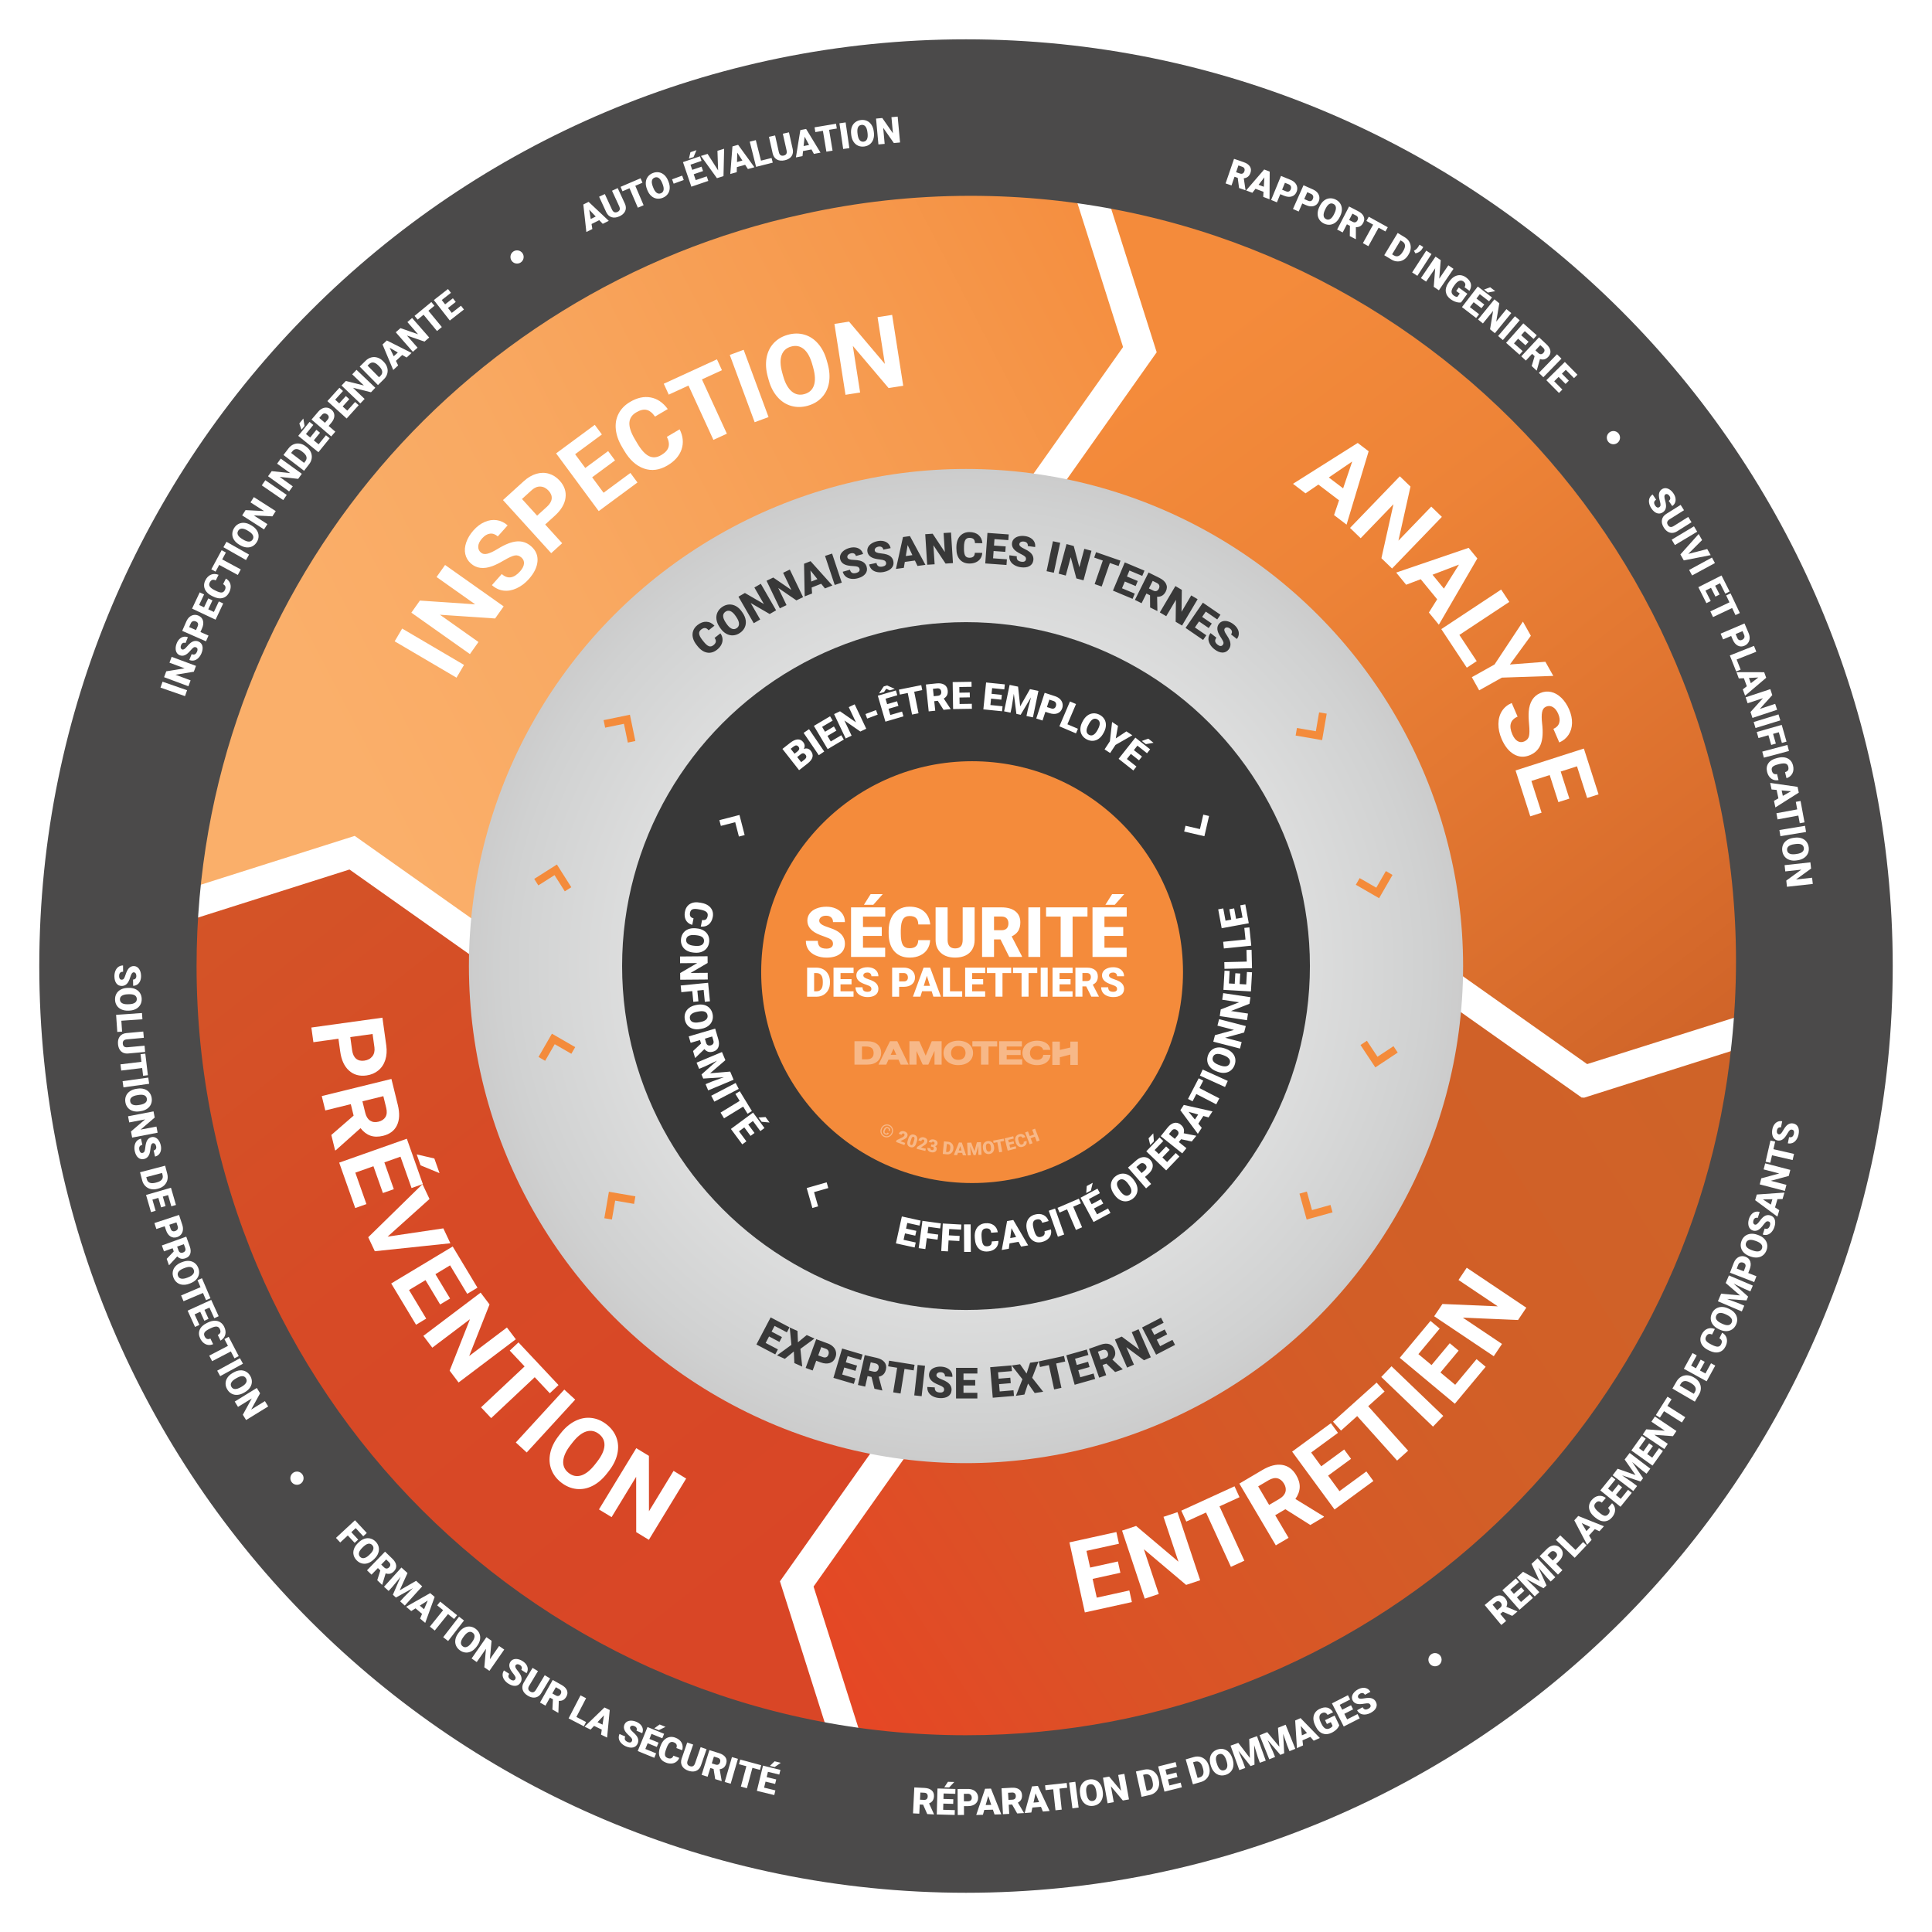 <svg xmlns="http://www.w3.org/2000/svg" id="Layer_2" data-name="Layer 2" viewBox="0 0 2220.96 2220.96"><defs><filter id="drop-shadow-1" filterUnits="userSpaceOnUse"><feOffset/><feGaussianBlur result="blur" stdDeviation="10"/><feFlood flood-color="#232323" flood-opacity=".7"/><feComposite in2="blur" operator="in"/><feComposite in="SourceGraphic"/></filter><filter id="drop-shadow-2" filterUnits="userSpaceOnUse"><feOffset/><feGaussianBlur result="blur-2" stdDeviation="15"/><feFlood flood-color="#232323" flood-opacity=".3"/><feComposite in2="blur-2" operator="in"/><feComposite in="SourceGraphic"/></filter><filter id="drop-shadow-3" filterUnits="userSpaceOnUse"><feOffset/><feGaussianBlur result="blur-3" stdDeviation="20"/><feFlood flood-color="#232323" flood-opacity=".3"/><feComposite in2="blur-3" operator="in"/><feComposite in="SourceGraphic"/></filter><filter id="drop-shadow-4" filterUnits="userSpaceOnUse"><feOffset/><feGaussianBlur result="blur-4" stdDeviation="30"/><feFlood flood-color="#231f20" flood-opacity=".3"/><feComposite in2="blur-4" operator="in"/><feComposite in="SourceGraphic"/></filter><filter id="drop-shadow-5" filterUnits="userSpaceOnUse"><feOffset dx="7" dy="7"/><feGaussianBlur result="blur-5" stdDeviation="5"/><feFlood flood-color="#231f20" flood-opacity=".3"/><feComposite in2="blur-5" operator="in"/><feComposite in="SourceGraphic"/></filter><linearGradient id="linear-gradient" x1="-807.69" x2="-827.47" y1="1128.36" y2="113.08" gradientTransform="rotate(-36.3 692.476 -3124.643)" gradientUnits="userSpaceOnUse"><stop offset="0" stop-color="#cf6328"/><stop offset=".22" stop-color="#da6e2d"/><stop offset=".69" stop-color="#ed8337"/><stop offset="1" stop-color="#f48b3b"/></linearGradient><linearGradient id="linear-gradient-2" x1="-2134.67" x2="-882.05" y1="1113.82" y2="1192.94" gradientTransform="rotate(-36.3 692.476 -3124.643)" gradientUnits="userSpaceOnUse"><stop offset="0" stop-color="#e74525"/><stop offset=".27" stop-color="#db5226"/><stop offset=".63" stop-color="#d25e27"/><stop offset="1" stop-color="#cf6328"/></linearGradient><linearGradient id="linear-gradient-3" x1="-786.83" x2="-1901" y1="43.26" y2="-134.74" gradientTransform="rotate(-36.3 692.476 -3124.643)" gradientUnits="userSpaceOnUse"><stop offset="0" stop-color="#f48b3b"/><stop offset=".3" stop-color="#f6994d"/><stop offset=".72" stop-color="#f9a962"/><stop offset="1" stop-color="#faaf6a"/></linearGradient><linearGradient id="linear-gradient-4" x1="-2159.33" x2="-2119.77" y1="-89.15" y2="998.65" gradientTransform="rotate(-36.3 692.476 -3124.643)" gradientUnits="userSpaceOnUse"><stop offset="0" stop-color="#d35527"/><stop offset=".47" stop-color="#d74a26"/><stop offset="1" stop-color="#d94626"/></linearGradient><radialGradient id="radial-gradient" cx="1110.49" cy="1110.54" r="571.52" fx="1110.49" fy="1110.54" gradientUnits="userSpaceOnUse"><stop offset="0" stop-color="#fff"/><stop offset=".93" stop-color="#d0d1d1"/><stop offset="1" stop-color="#ccc"/></radialGradient><clipPath id="clippath"><circle cx="1110.49" cy="1110.54" r="887.91" class="cls-1"/></clipPath><style>.cls-1{fill:none}.cls-4{fill:#f7b888}.cls-5{fill:#f48b3b}.cls-6{fill:#fff}.cls-7{fill:#383838}</style></defs><g id="Layer_2-2" data-name="Layer 2"><g style="clip-path:url(#clippath)"><path d="M1413.9 1585.25c-.86.55-1.73 1.09-2.59 1.64.87-.54 1.73-1.09 2.59-1.64Z" class="cls-1"/><path d="M1827.94 583.45c-138.86-189.02-338.28-307.24-551.89-347.62l53.64 169.12-106.37 150.45c133.06 26.66 256.97 101.11 343.65 219.09 76.14 103.64 111.64 224.67 109.43 344.03l148.13 104.73 174.35-55.01c13.21-201.76-41.86-409.09-170.93-584.79Z" style="fill:url(#linear-gradient)"/><path d="m1819.71 1261.49-1.22.39-144.37-102.08c-14.24 155.18-92.32 303.78-227.78 403.3a567.647 567.647 0 0 1-32.16 21.97c-.09.06-.19.12-.28.18-.86.55-1.73 1.1-2.59 1.64-87.04 55.08-190.2 86.97-300.82 86.97-22.48 0-44.66-1.33-66.45-3.89l-108.8 153.88 53.46 168.54c221.42 30.6 454.51-21.62 648.88-164.41 209.41-153.85 331.94-382.02 357.98-621.48l-175.06 55.53-.77-.54Z" style="fill:url(#linear-gradient-2)"/><path d="M778.35 653.86c121.81-89.49 267.63-122.85 406.56-104.81l106.13-150.11-53.78-169.57c-222.9-32.08-458.04 19.84-653.86 163.71C372.73 547.85 250 777.85 224.98 1018.89l182.79-57.98 141.55 100.08c6.12-70.19 25.11-136.7 54.6-197.14 38.73-80.68 97.27-153.3 174.43-209.99Z" style="fill:url(#linear-gradient-3)"/><path d="M547.16 1110.54c0-2.72.02-5.43.06-8.13L401.76 999.56l-179.9 57.06c-12.28 200.56 42.9 406.41 171.17 581 139.96 190.51 341.43 309.11 556.95 348.57l-53.39-168.34 108.74-153.8c-260.86-49.26-458.16-278.34-458.16-553.52Z" style="fill:url(#linear-gradient-4)"/></g><path d="m533.42 764.36-8.62 14.67-71.1-41.79 8.62-14.67 71.1 41.79ZM578.99 697.09l-9.83 13.89-63.43-4.29 44.3 31.33-9.83 13.89-67.33-47.62 9.83-13.89 63.55 4.31-44.39-31.4 9.79-13.85 67.33 47.62ZM599.44 640.94c-2.4-2.13-4.99-2.92-7.78-2.37-2.79.55-6.86 2.4-12.21 5.54-5.35 3.14-9.86 5.38-13.53 6.72-10.02 3.64-18.22 2.61-24.63-3.09-3.33-2.96-5.46-6.54-6.4-10.75-.94-4.2-.57-8.71 1.09-13.53 1.67-4.82 4.44-9.42 8.34-13.8 3.92-4.41 8.21-7.62 12.88-9.65 4.66-2.03 9.29-2.7 13.9-2.02s8.75 2.66 12.45 5.95l-11.32 12.71c-2.82-2.51-5.8-3.57-8.95-3.19-3.15.38-6.16 2.19-9.02 5.41-2.77 3.11-4.26 6.11-4.48 9-.22 2.89.74 5.29 2.88 7.2 2 1.78 4.58 2.27 7.73 1.45 3.15-.81 7.07-2.66 11.75-5.53 8.61-5.3 15.99-8.17 22.15-8.61 6.16-.44 11.63 1.47 16.43 5.74 5.33 4.74 7.72 10.49 7.15 17.22-.56 6.74-3.89 13.53-9.97 20.36-4.22 4.75-8.94 8.29-14.14 10.65s-10.23 3.21-15.07 2.57c-4.84-.64-9.25-2.73-13.23-6.27l11.35-12.75c6.8 6.05 13.82 5.01 21.06-3.13 2.69-3.02 4.18-5.93 4.46-8.71.28-2.79-.68-5.16-2.88-7.12ZM626.72 602.96l19.53 21.51-12.6 11.44-55.44-61.05 23.85-21.66c4.59-4.17 9.39-7 14.4-8.49 5.01-1.49 9.85-1.54 14.54-.15 4.68 1.39 8.81 4.05 12.39 7.99 5.43 5.98 7.67 12.56 6.7 19.74-.97 7.18-5.08 14.06-12.33 20.64l-11.04 10.03Zm-9.25-10.19 11.25-10.22c3.33-3.03 5.16-6.12 5.49-9.27.33-3.15-.83-6.18-3.47-9.09-2.72-2.99-5.79-4.61-9.23-4.85-3.44-.24-6.74 1.02-9.9 3.78l-11.55 10.49 17.4 19.16ZM707.01 529.27l-26.29 19.41 13.12 17.77 30.85-22.77 8.11 10.98-44.54 32.88-48.98-66.35 44.45-32.81 8.17 11.07-30.76 22.71 11.67 15.81 26.29-19.41 7.91 10.71ZM781.3 493.55c3.96 7.97 4.7 15.65 2.2 23.05s-7.92 13.57-16.25 18.49c-9.11 5.39-18.09 6.57-26.94 3.53-8.85-3.04-16.43-9.9-22.76-20.59l-2.57-4.34c-4.04-6.83-6.39-13.55-7.06-20.18-.67-6.62.42-12.65 3.25-18.08s7.21-9.89 13.13-13.39c8.2-4.85 16.11-6.57 23.72-5.14 7.61 1.42 14.15 5.87 19.62 13.34l-14.65 8.66c-3.07-4.37-6.31-6.94-9.73-7.7-3.42-.76-7.37.18-11.87 2.84-4.88 2.89-7.5 6.8-7.86 11.72s1.6 11.08 5.88 18.47l3.17 5.36c4.54 7.67 9.02 12.59 13.44 14.75 4.42 2.17 9.14 1.77 14.15-1.2 4.53-2.68 7.29-5.71 8.3-9.09 1.01-3.38.4-7.33-1.83-11.85l14.65-8.66ZM829.92 425.59l-22.99 10.55 28.66 62.44-15.47 7.1-28.66-62.44-22.68 10.41-5.74-12.51 61.15-28.06 5.74 12.51ZM883.49 479.46l-15.96 5.91-28.61-77.35 15.96-5.9 28.61 77.34ZM951.42 417.99c2.18 7.82 2.71 15.06 1.59 21.73-1.12 6.67-3.82 12.32-8.08 16.96-4.26 4.64-9.72 7.89-16.39 9.75-6.59 1.84-12.92 1.9-18.97.18-6.06-1.72-11.32-5.12-15.8-10.2-4.48-5.08-7.81-11.44-9.97-19.06l-1.1-3.93c-2.18-7.82-2.69-15.1-1.53-21.83 1.16-6.73 3.88-12.41 8.14-17.03 4.27-4.62 9.71-7.86 16.34-9.71s12.97-1.9 19.01-.16c6.04 1.74 11.3 5.19 15.79 10.35 4.48 5.16 7.81 11.63 9.98 19.41l.99 3.54Zm-17.61 1.04c-2.33-8.33-5.59-14.24-9.78-17.73-4.2-3.49-9.06-4.47-14.6-2.92-5.5 1.54-9.15 4.86-10.94 9.96-1.79 5.11-1.56 11.79.71 20.06l1.08 3.87c2.26 8.11 5.51 13.99 9.75 17.62 4.24 3.64 9.16 4.68 14.77 3.11 5.5-1.54 9.12-4.87 10.87-10s1.49-11.83-.78-20.1l-1.08-3.87ZM1038.3 443.46l-16.81 2.63-41.11-48.49 8.38 53.61-16.81 2.63-12.74-81.48 16.81-2.63 41.19 48.6-8.4-53.72 16.76-2.62 12.74 81.48ZM1539.32 575.13l-23.74-18.08-14.81 10.08-14.39-10.97 74.43-46.97 12.54 9.56-25.38 84.34-14.39-10.97 5.74-16.99Zm-11.74-26.25 16.43 12.51 10.45-30.85-26.87 18.33ZM1600.28 653.52l-12.25-11.82 13.83-62.05-37.67 39.05-12.25-11.82 57.26-59.35 12.25 11.82-13.87 62.17 37.75-39.13 12.21 11.78-57.26 59.35ZM1652.11 688.93l-18.9-23.09-16.74 6.37-11.46-14 83.29-28.43 9.99 12.2-44.24 76.15-11.46-14 9.52-15.19Zm-5.33-28.25 13.08 15.98 17.32-27.58-30.39 11.6ZM1677.64 729.88l19.93 30.14-11.39 7.53-29.31-44.34 68.8-45.48 9.38 14.2-57.41 37.95ZM1735.71 763.89l40.82-3.14 9.08 16.24-59.11 1.99-26.1 14.6-8.45-15.1 26.1-14.6 32.64-49.32 9.11 16.29-24.09 33.04ZM1752.23 852.32c2.94-1.27 4.75-3.29 5.43-6.06.67-2.76.72-7.23.12-13.41-.59-6.17-.72-11.2-.39-15.1.92-10.62 5.31-17.63 13.18-21.03 4.09-1.77 8.24-2.19 12.44-1.27 4.2.92 8.14 3.15 11.81 6.69 3.67 3.54 6.67 8 9 13.38 2.34 5.41 3.45 10.66 3.33 15.74-.13 5.08-1.47 9.57-4.02 13.45-2.56 3.89-6.1 6.81-10.64 8.78l-6.76-15.62c3.47-1.5 5.69-3.76 6.66-6.78.98-3.02.61-6.51-1.1-10.46-1.65-3.82-3.74-6.44-6.27-7.86-2.53-1.42-5.11-1.56-7.74-.42-2.46 1.07-3.99 3.2-4.58 6.4s-.57 7.53.06 12.98c1.18 10.04.67 17.95-1.52 23.72s-6.24 9.93-12.13 12.48c-6.55 2.83-12.76 2.58-18.63-.77-5.88-3.35-10.63-9.23-14.26-17.62-2.52-5.83-3.75-11.6-3.7-17.31.06-5.71 1.4-10.63 4.02-14.75 2.62-4.12 6.37-7.24 11.26-9.35l6.78 15.67c-8.35 3.61-10.37 10.42-6.04 20.42 1.61 3.71 3.61 6.29 6.02 7.72s4.96 1.56 7.67.39ZM1791.45 922.1l-9.97-31.12-21.04 6.74 11.7 36.52-13 4.17-16.9-52.72 78.53-25.17 16.86 52.62-13.11 4.2-11.67-36.41-18.72 6 9.97 31.12-12.67 4.06ZM389.05 1194.08l-28.78 3.99-2.34-16.86 81.69-11.32 4.42 31.92c.85 6.14.48 11.7-1.12 16.68s-4.29 9-8.07 12.09c-3.79 3.08-8.32 4.99-13.59 5.72-8 1.11-14.7-.76-20.08-5.61-5.38-4.85-8.74-12.12-10.08-21.82l-2.05-14.78Zm13.63-1.89 2.09 15.06c.62 4.46 2.13 7.71 4.55 9.76s5.57 2.81 9.46 2.27c4-.55 7.07-2.18 9.21-4.88s2.96-6.14 2.46-10.31l-2.14-15.45-25.64 3.55ZM406.51 1282.48l-3.24-13.17-29.32 7.21-4.06-16.52 80.08-19.69 7.33 29.8c2.33 9.47 2.02 17.3-.94 23.48-2.95 6.18-8.28 10.21-15.98 12.11-5.46 1.34-10.31 1.28-14.54-.19-4.23-1.47-8.02-4.35-11.37-8.63l-28.46 25.4-.77.19-4.36-17.74 25.62-22.25Zm10.13-16.45 3.28 13.33c1.02 4.15 2.86 7.1 5.53 8.86 2.67 1.76 5.85 2.18 9.56 1.27 3.78-.93 6.48-2.73 8.12-5.41 1.63-2.68 1.91-6.24.81-10.69l-3.26-13.28-24.04 5.91ZM440.17 1371.47l-10.88-30.81-20.83 7.36 12.77 36.16-12.87 4.55-18.44-52.21 77.76-27.47 18.4 52.1-12.98 4.58-12.73-36.05-18.53 6.54 10.88 30.81-12.55 4.43Zm59.14-39.72 5.95 16.85-21.79-8.97-4.44-12.57 20.28 4.69Z" class="cls-6"/><path d="m445.57 1421.58 64.08-9.5 8.08 17.14-86.86 9.14-7.57-16.06 62.39-61.07 8.05 17.09-48.17 43.27ZM505.98 1499.59l-16.84-28-18.93 11.39 19.76 32.86-11.7 7.04-28.54-47.45 70.67-42.5 28.48 47.35-11.79 7.09-19.71-32.76-16.84 10.13 16.84 28-11.41 6.86ZM527.16 1589.26l-10.25-13.58 23.34-59.14-43.3 32.7-10.25-13.58 65.81-49.69 10.25 13.58-23.4 59.25 43.39-32.77 10.22 13.54-65.81 49.7ZM632.03 1601.64l-17.32-18.44-50.09 47.03-11.65-12.41 50.09-47.03-17.08-18.2 10.03-9.42 46.05 49.05-10.03 9.42ZM605.5 1669.72l-12.54-11.5 55.73-60.79 12.54 11.5-55.73 60.79ZM697.72 1693.87c-4.99 6.41-10.49 11.14-16.52 14.2s-12.17 4.26-18.43 3.6c-6.26-.67-12.13-3.12-17.59-7.37-5.4-4.21-9.21-9.25-11.43-15.14-2.22-5.89-2.62-12.15-1.2-18.77 1.42-6.62 4.55-13.08 9.39-19.36l2.5-3.22c4.99-6.41 10.53-11.15 16.64-14.22 6.1-3.07 12.28-4.27 18.54-3.59 6.25.68 12.09 3.13 17.53 7.36 5.43 4.23 9.24 9.29 11.44 15.18 2.19 5.89 2.55 12.18 1.07 18.85-1.48 6.67-4.7 13.2-9.67 19.57l-2.26 2.91Zm-11.31-13.54c5.31-6.82 8.12-12.96 8.44-18.41.31-5.45-1.8-9.94-6.33-13.47-4.51-3.51-9.35-4.46-14.52-2.87-5.17 1.6-10.41 5.76-15.7 12.5l-2.47 3.17c-5.17 6.65-7.96 12.75-8.37 18.32-.41 5.57 1.69 10.14 6.29 13.72 4.5 3.51 9.34 4.44 14.51 2.79 5.17-1.65 10.4-5.84 15.69-12.58l2.47-3.17ZM745.9 1770.12l-14.53-8.85-.07-63.58-28.23 46.34-14.53-8.85 42.9-70.43 14.53 8.85.06 63.7 28.28-46.44 14.49 8.82-42.9 70.43ZM1287.95 1808l-31.91 7.03 4.75 21.57 37.45-8.25 2.94 13.33-54.07 11.91-17.73-80.54 53.96-11.88 2.96 13.44-37.34 8.22 4.23 19.2 31.91-7.03 2.86 13ZM1379.68 1816.57l-16.15 5.38-48.58-41.01 17.15 51.48-16.15 5.38-26.07-78.24 16.15-5.38 48.67 41.1-17.19-51.59 16.09-5.36 26.07 78.24ZM1424.89 1721.13l-23 10.53 28.59 62.47-15.47 7.08-28.59-62.47-22.7 10.39-5.73-12.52 61.18-28 5.73 12.52ZM1477.62 1734.96l-11.67 6.89 15.35 26-14.65 8.65-41.93-71.01 26.43-15.6c8.4-4.96 15.99-6.92 22.75-5.87 6.77 1.05 12.17 4.98 16.2 11.81 2.86 4.85 4.2 9.51 4.01 13.98-.19 4.48-1.85 8.93-4.98 13.37l32.52 19.93.4.68-15.73 9.29-28.69-18.12Zm-18.67-4.96 11.82-6.98c3.68-2.17 5.98-4.79 6.89-7.85.92-3.06.4-6.24-1.54-9.52-1.98-3.35-4.48-5.42-7.52-6.21-3.04-.79-6.53-.03-10.47 2.3l-11.77 6.95 12.58 21.31ZM1553.1 1677.04l-26.35 19.32 13.06 17.82 30.93-22.67 8.07 11.01-44.65 32.73-48.76-66.51 44.56-32.67 8.14 11.1-30.84 22.6 11.62 15.85 26.35-19.32 7.87 10.73ZM1591.66 1599.63l-18.83 16.9 45.89 51.13-12.67 11.37-45.89-51.14-18.58 16.67-9.19-10.24 50.07-44.93 9.19 10.24ZM1659.13 1627.71l-11.78 12.28-59.5-57.1 11.78-12.28 59.5 57.1ZM1676.79 1552.66l-20.92 25.1 16.97 14.14 24.55-29.46 10.49 8.74-35.45 42.53-63.35-52.8 35.37-42.44 10.57 8.81-24.48 29.37 15.1 12.58 20.92-25.1 10.22 8.52ZM1754.58 1503.3l-9.48 14.13-63.52-2.71 45.07 30.22-9.48 14.13-68.49-45.93 9.48-14.13 63.64 2.72-45.16-30.29 9.45-14.09 68.49 45.93Z" class="cls-6"/><g style="filter:url(#drop-shadow-1)"><path d="M1110.49 45.21C522.12 45.21 45.16 522.17 45.16 1110.54s476.96 1065.33 1065.33 1065.33 1065.33-476.96 1065.33-1065.33S1698.85 45.21 1110.49 45.21Zm0 1949.56c-488.51 0-884.52-395.88-884.52-884.23 0-424.23 298.85-778.66 697.58-864.43 61.8-13.75 126.05-21.01 191.99-21.01 486.07 0 880.1 393.9 880.1 879.8 0 32.04-1.73 63.68-5.07 94.84-44.74 446.46-421.68 795.03-880.07 795.03Z" style="fill:#4b4a4a;filter:url(#drop-shadow-2)"/></g><path d="M139.92 1126.21c1.05-.01 1.87-.4 2.44-1.15s1.17-2.07 1.77-3.95c.6-1.88 1.19-3.42 1.76-4.62 1.85-3.9 4.43-5.87 7.75-5.91 1.65-.02 3.12.44 4.39 1.39 1.28.95 2.28 2.3 3 4.05.73 1.75 1.1 3.73 1.13 5.94.03 2.15-.33 4.08-1.07 5.79s-1.81 3.05-3.21 4.01-3.01 1.46-4.83 1.48l-.09-7.18c1.21-.02 2.15-.4 2.81-1.16.66-.75.98-1.77.96-3.04-.02-1.29-.31-2.3-.89-3.04-.58-.74-1.3-1.1-2.18-1.09-.76 0-1.45.43-2.06 1.26s-1.23 2.28-1.87 4.35c-.64 2.07-1.33 3.78-2.07 5.12-1.81 3.25-4.35 4.9-7.62 4.94-2.61.04-4.67-.92-6.18-2.87-1.51-1.95-2.29-4.64-2.34-8.07-.03-2.42.37-4.62 1.21-6.59s2.01-3.47 3.51-4.48c1.5-1.01 3.23-1.53 5.19-1.56l.09 7.22c-1.6.02-2.77.45-3.52 1.29-.75.84-1.11 2.19-1.08 4.04.02 1.19.28 2.13.8 2.81.52.68 1.25 1.02 2.17 1.01ZM147.44 1161.78c-2.91.11-5.5-.34-7.78-1.34-2.28-1-4.06-2.47-5.34-4.41-1.28-1.94-1.97-4.19-2.06-6.73-.09-2.54.41-4.82 1.5-6.83 1.1-2.01 2.71-3.61 4.84-4.79s4.6-1.85 7.41-2l1.68-.06c2.92-.11 5.52.34 7.79 1.33s4.05 2.47 5.34 4.42c1.29 1.96 1.98 4.21 2.07 6.77.09 2.53-.43 4.8-1.55 6.83-1.13 2.02-2.78 3.63-4.96 4.81-2.18 1.18-4.7 1.83-7.56 1.95l-1.37.05Zm.98-7.36c2.96-.11 5.19-.69 6.69-1.73 1.5-1.05 2.21-2.49 2.15-4.34-.13-3.61-2.9-5.42-8.31-5.42l-2.19.06c-2.92.11-5.15.67-6.68 1.7-1.53 1.03-2.27 2.5-2.2 4.41.07 1.82.89 3.19 2.47 4.12 1.58.93 3.81 1.35 6.71 1.25l1.37-.05ZM139.49 1173.4l.86 12.51-5.52.38-1.36-19.69 29.75-2.05.5 7.18-24.24 1.67ZM166.85 1209.26l-19.44 1.79c-2.2.2-4.15-.09-5.85-.88-1.7-.79-3.05-2.03-4.06-3.71-1-1.68-1.62-3.72-1.84-6.11-.33-3.62.34-6.56 2.02-8.82 1.68-2.26 4.16-3.56 7.42-3.9l19.58-1.81.67 7.21-19.72 1.82c-3.24.38-4.73 2.04-4.46 4.99.14 1.48.65 2.57 1.53 3.26.89.69 2.25.95 4.08.78l19.4-1.79.66 7.17ZM164.51 1236.68l-1.07-8.9-24.1 2.89-.86-7.15 24.1-2.89-1.05-8.74 5.51-.66 2.97 24.79-5.51.66ZM141.92 1250.01l-1-7.11 29.54-4.13 1 7.11-29.54 4.13ZM160.71 1277.53c-2.87.46-5.5.34-7.88-.37s-4.33-1.95-5.84-3.72c-1.51-1.77-2.47-3.91-2.87-6.42-.41-2.51-.19-4.83.65-6.96.84-2.13 2.24-3.91 4.21-5.35 1.97-1.43 4.34-2.4 7.1-2.9l1.66-.27c2.88-.47 5.52-.35 7.89.36s4.32 1.95 5.84 3.73c1.52 1.78 2.48 3.94 2.89 6.46.4 2.5.17 4.82-.7 6.97-.87 2.15-2.31 3.94-4.33 5.38s-4.44 2.4-7.27 2.87l-1.35.22Zm.07-7.43c2.92-.47 5.07-1.32 6.43-2.54s1.89-2.75 1.6-4.57c-.58-3.56-3.55-5.02-8.92-4.36l-2.17.33c-2.88.47-5.03 1.3-6.42 2.51-1.4 1.21-1.94 2.76-1.63 4.65.29 1.79 1.27 3.06 2.96 3.78 1.68.73 3.95.87 6.81.42l1.36-.22ZM151.91 1307.74l-1.35-7.03 16.23-13.9-18.23 3.5-1.36-7.07 29.29-5.63 1.36 7.07-16.23 13.88 18.23-3.5 1.35 7.05-29.29 5.63ZM163.89 1325.33c1.03-.23 1.75-.77 2.16-1.62.41-.85.72-2.26.93-4.23.21-1.97.47-3.59.79-4.88 1.02-4.19 3.14-6.64 6.38-7.36 1.61-.36 3.14-.2 4.58.47 1.44.67 2.7 1.79 3.77 3.36 1.07 1.57 1.84 3.43 2.32 5.58.47 2.1.51 4.06.13 5.89s-1.16 3.36-2.33 4.58c-1.18 1.23-2.65 2.04-4.42 2.43l-1.55-7.01c1.19-.26 2.03-.83 2.52-1.7.49-.87.6-1.93.32-3.17-.28-1.26-.77-2.19-1.49-2.79-.71-.6-1.5-.81-2.35-.62-.75.17-1.33.72-1.76 1.65-.43.94-.74 2.48-.94 4.64-.2 2.16-.53 3.97-.99 5.43-1.11 3.55-3.27 5.68-6.45 6.39-2.55.57-4.76.05-6.64-1.55s-3.19-4.08-3.93-7.43c-.52-2.36-.57-4.6-.15-6.7.42-2.1 1.26-3.8 2.52-5.1 1.26-1.29 2.85-2.16 4.77-2.58l1.56 7.05c-1.56.35-2.62 1-3.18 1.98-.56.97-.64 2.37-.24 4.18.26 1.16.71 2.02 1.36 2.59.65.56 1.43.75 2.33.54ZM160.98 1347.59l28.85-7.55 2.44 9.31c.67 2.55.69 5 .07 7.34-.62 2.34-1.84 4.36-3.64 6.05-1.81 1.7-4.02 2.89-6.63 3.59l-1.33.35c-2.64.69-5.16.75-7.54.18-2.39-.57-4.44-1.72-6.15-3.44s-2.91-3.83-3.57-6.33l-2.49-9.51Zm25.31.82-18.13 4.75.63 2.42c.52 2 1.63 3.35 3.34 4.05 1.7.7 3.95.68 6.75-.05l1.25-.33c2.79-.73 4.75-1.82 5.88-3.26 1.13-1.44 1.43-3.19.89-5.24l-.61-2.34ZM185.2 1387.94l-3.15-10.88-6.85 1.98 3.72 12.85-5.31 1.54-5.72-19.76 28.65-8.29 5.74 19.8-5.33 1.54-3.73-12.89-6.04 1.75 3.15 10.88-5.12 1.48ZM189.36 1409.66l-9.61 3.17-2.26-6.84 28.32-9.34 3.73 11.32c.72 2.17.95 4.22.7 6.15-.25 1.93-.96 3.6-2.13 5s-2.69 2.41-4.56 3.03c-2.76.91-5.3.65-7.6-.79-2.31-1.43-4.03-3.88-5.17-7.33l-1.44-4.37Zm5.27-1.74 1.48 4.48c.44 1.32 1.1 2.23 1.99 2.7.89.48 1.94.52 3.15.12 1.32-.44 2.26-1.14 2.82-2.12.56-.97.64-2.08.24-3.32l-1.5-4.56-8.17 2.7ZM199.75 1438.6l-1.32-3.67-9.92 3.58-2.45-6.77 28.05-10.13 3.99 11.06c1.2 3.33 1.41 6.2.61 8.61-.8 2.41-2.54 4.1-5.24 5.08-1.95.71-3.71.89-5.28.57-1.57-.33-3.06-1.19-4.46-2.59l-9.21 9.96-.29.1-2.62-7.25 8.13-8.54Zm3.88-5.54 1.55 4.28c.46 1.29 1.15 2.13 2.06 2.54.91.4 1.97.39 3.18-.05 1.21-.44 2.04-1.11 2.49-2.01.45-.91.45-2-.01-3.27l-1.55-4.28-7.73 2.79ZM217.92 1475.6c-2.71 1.07-5.3 1.51-7.78 1.32-2.48-.18-4.65-.98-6.5-2.39-1.85-1.41-3.25-3.29-4.18-5.66-.93-2.37-1.22-4.68-.85-6.94.36-2.26 1.35-4.3 2.97-6.12 1.62-1.82 3.72-3.27 6.32-4.35l1.56-.62c2.72-1.07 5.31-1.52 7.78-1.34 2.47.18 4.64.98 6.5 2.4 1.86 1.42 3.27 3.32 4.2 5.7.93 2.35 1.2 4.67.8 6.96-.39 2.29-1.42 4.35-3.08 6.19-1.66 1.84-3.82 3.29-6.49 4.35l-1.28.5Zm-1.52-7.27c2.76-1.09 4.67-2.37 5.73-3.86s1.26-3.09.58-4.8c-1.32-3.36-4.54-4.14-9.65-2.35l-2.05.78c-2.72 1.07-4.63 2.35-5.74 3.83-1.11 1.48-1.31 3.11-.6 4.89.67 1.69 1.9 2.71 3.7 3.06 1.8.35 4.04 0 6.74-1.05l1.28-.5ZM236.84 1494.59l-3.51-8.25-22.34 9.5-2.82-6.63 22.34-9.5-3.44-8.1 5.11-2.17 9.77 22.98-5.11 2.17ZM234.88 1518.28l-4.7-10.3-6.49 2.96 5.55 12.17-5.03 2.29-8.53-18.73 27.14-12.36 8.55 18.76-5.05 2.3-5.56-12.21-5.72 2.61 4.7 10.3-4.85 2.21ZM245.04 1545.19c-1.91.82-3.8 1.12-5.68.9-1.88-.23-3.62-.98-5.22-2.26-1.6-1.28-2.92-2.99-3.96-5.13-1.72-3.53-1.93-6.87-.62-10.01 1.31-3.15 4.05-5.74 8.24-7.78l1.33-.65c2.63-1.28 5.15-1.94 7.57-1.99 2.42-.05 4.58.53 6.49 1.73 1.91 1.2 3.42 2.93 4.52 5.19 1.59 3.26 2.01 6.29 1.26 9.11-.75 2.81-2.56 5.09-5.44 6.83l-3.15-6.46c1.61-.84 2.58-1.83 2.92-2.95.33-1.12.12-2.48-.66-4.06-.79-1.61-1.96-2.5-3.53-2.66s-3.68.38-6.34 1.63l-1.9.92c-2.86 1.39-4.73 2.75-5.61 4.07-.88 1.32-.89 2.86-.03 4.61.73 1.49 1.63 2.45 2.71 2.9 1.08.45 2.4.32 3.94-.37l3.14 6.43ZM269.52 1561.5l-4.14-7.95-21.52 11.22-3.33-6.39 21.52-11.22-4.07-7.8 4.92-2.57 11.54 22.14-4.92 2.57ZM253.13 1581.98l-3.45-6.3 26.17-14.31 3.45 6.3-26.17 14.31ZM280.41 1601.05c-2.52 1.45-5.02 2.26-7.5 2.44-2.48.18-4.74-.29-6.78-1.42-2.04-1.12-3.69-2.79-4.96-4.99s-1.89-4.45-1.86-6.74c.03-2.29.71-4.45 2.05-6.49 1.33-2.04 3.21-3.78 5.62-5.23l1.46-.84c2.53-1.46 5.04-2.28 7.51-2.46 2.47-.18 4.73.29 6.78 1.42s3.72 2.81 4.99 5.02c1.26 2.19 1.86 4.45 1.81 6.77-.05 2.32-.77 4.51-2.14 6.57-1.38 2.06-3.3 3.81-5.78 5.25l-1.19.68Zm-2.57-6.97c2.57-1.48 4.27-3.03 5.11-4.65s.8-3.24-.12-4.84c-1.8-3.13-5.09-3.44-9.88-.92l-1.91 1.07c-2.53 1.46-4.24 3-5.12 4.62-.88 1.62-.84 3.27.12 4.93.91 1.58 2.27 2.41 4.1 2.49 1.83.08 4-.59 6.52-2.02l1.19-.68ZM282.9 1632.44l-3.75-6.1 10.26-18.74-15.81 9.72-3.77-6.13 25.4-15.63 3.77 6.13-10.27 18.72 15.81-9.72 3.76 6.12-25.4 15.62ZM407.7 1773.62l-7.89-8.51-8.71 8.08-4.89-5.28 21.87-20.28 13.58 14.65-4.07 3.77-8.69-9.37-5.03 4.67 7.89 8.51-4.06 3.76ZM429.61 1792.71c-2.08 2.03-4.3 3.45-6.66 4.24-2.36.79-4.66.9-6.92.32-2.26-.58-4.27-1.78-6.05-3.6-1.78-1.82-2.94-3.84-3.48-6.07s-.42-4.49.36-6.79 2.16-4.46 4.14-6.46l1.2-1.17c2.09-2.04 4.31-3.46 6.66-4.25s4.66-.9 6.93-.31c2.27.58 4.3 1.79 6.08 3.62 1.77 1.81 2.92 3.84 3.44 6.1.53 2.26.38 4.56-.44 6.9s-2.25 4.51-4.29 6.53l-.98.96Zm-4.22-6.11c2.12-2.07 3.38-4 3.79-5.78.41-1.78-.04-3.33-1.33-4.66-2.52-2.58-5.79-2.06-9.8 1.57l-1.58 1.52c-2.09 2.04-3.36 3.96-3.8 5.75-.45 1.79 0 3.37 1.34 4.74 1.27 1.3 2.8 1.76 4.59 1.39 1.79-.37 3.73-1.57 5.81-3.58l.98-.96ZM437.21 1805.3l-2.8-2.71-7.33 7.58-5.18-5.01 20.73-21.44 8.45 8.17c2.55 2.46 3.99 4.95 4.34 7.47.35 2.52-.48 4.8-2.47 6.86-1.44 1.49-2.94 2.43-4.49 2.83-1.55.4-3.27.27-5.14-.36l-3.89 12.99-.21.22-5.54-5.36 3.54-11.25Zm1.04-6.69 3.27 3.17c.98.95 1.97 1.41 2.97 1.37s1.94-.52 2.84-1.44 1.35-1.89 1.35-2.9-.47-1.99-1.45-2.93l-3.27-3.17-5.71 5.9ZM468.47 1808.32l-8.99 19.85 18.86-10.91 7.02 6.36-20.03 22.1-5.35-4.85 4.68-5.16 10.09-10.1-19.6 10.88-3.53-3.2 8.9-20.6-9.07 11.05-4.68 5.16-5.33-4.83 20.02-22.1 7.01 6.35ZM485.2 1855.27l-7.53-6.38-4.92 3.14-5.87-4.98 27.64-15.67 5.16 4.38-10.87 29.89-5.9-5 2.27-5.38Zm-2.62-9.5 4.9 4.15 4.23-9.97-9.13 5.82ZM521.98 1861.12l-6.98-5.62-15.22 18.91-5.61-4.52 15.22-18.91-6.85-5.52 3.48-4.32 19.45 15.66-3.48 4.32ZM515.16 1886.46l-5.68-4.39 18.24-23.59 5.68 4.39-18.24 23.59ZM547.82 1893.02c-1.73 2.34-3.7 4.08-5.9 5.24-2.2 1.16-4.46 1.63-6.78 1.42-2.32-.21-4.5-1.08-6.54-2.59-2.04-1.51-3.51-3.32-4.4-5.43-.89-2.11-1.13-4.36-.72-6.77.41-2.4 1.42-4.75 3.05-7.04l1-1.35c1.74-2.35 3.7-4.1 5.89-5.26 2.19-1.16 4.45-1.63 6.79-1.41 2.33.22 4.53 1.08 6.58 2.6 2.03 1.51 3.49 3.33 4.37 5.48.88 2.14 1.1 4.44.67 6.88-.44 2.44-1.5 4.82-3.2 7.13l-.82 1.1Zm-5.14-5.36c1.76-2.38 2.7-4.48 2.82-6.31s-.57-3.29-2.05-4.38c-2.9-2.15-6.04-1.11-9.43 3.11l-1.32 1.75c-1.74 2.35-2.69 4.44-2.84 6.28-.15 1.84.54 3.33 2.08 4.47 1.46 1.08 3.05 1.3 4.76.64 1.71-.65 3.43-2.14 5.16-4.46l.82-1.1ZM562.63 1920.77l-5.88-4.09 1.9-21.28-10.6 15.24-5.91-4.11 17.03-24.49 5.91 4.11-1.92 21.27 10.59-15.24 5.9 4.1-17.03 24.49ZM592.18 1930.55c.57-.89.69-1.78.38-2.67-.31-.9-1.09-2.11-2.33-3.65s-2.2-2.88-2.89-4.01c-2.24-3.68-2.46-6.92-.68-9.72.89-1.39 2.08-2.36 3.57-2.91 1.49-.55 3.17-.64 5.04-.28s3.73 1.13 5.58 2.32c1.81 1.16 3.22 2.52 4.25 4.08 1.02 1.56 1.55 3.19 1.58 4.89.03 1.7-.44 3.31-1.42 4.84l-6.05-3.87c.66-1.02.85-2.02.58-2.98s-.94-1.79-2.01-2.48c-1.08-.69-2.09-1-3.02-.92-.93.08-1.64.48-2.11 1.22-.41.64-.44 1.45-.08 2.41.36.97 1.23 2.28 2.61 3.96 1.38 1.67 2.43 3.18 3.13 4.54 1.72 3.3 1.7 6.33-.06 9.08-1.4 2.2-3.34 3.39-5.8 3.58-2.46.19-5.14-.63-8.03-2.48-2.04-1.3-3.65-2.85-4.84-4.64-1.19-1.79-1.79-3.58-1.81-5.39s.5-3.54 1.55-5.19l6.08 3.89c-.86 1.35-1.15 2.56-.86 3.65.29 1.08 1.22 2.13 2.78 3.13 1 .64 1.93.93 2.79.87.86-.06 1.54-.48 2.04-1.26ZM632.39 1929.47l-10.06 16.73c-1.14 1.9-2.53 3.29-4.17 4.19-1.64.9-3.44 1.26-5.39 1.08-1.95-.18-3.95-.9-6.02-2.14-3.12-1.87-5.09-4.16-5.91-6.85-.82-2.69-.41-5.46 1.25-8.29l10.13-16.85 6.21 3.73-10.21 16.98c-1.61 2.84-1.15 5.02 1.38 6.54 1.28.77 2.46 1 3.53.69 1.08-.31 2.09-1.25 3.04-2.83l10.04-16.69 6.17 3.71ZM635.61 1953.46l-3.4-1.91-5.18 9.19-6.27-3.54 14.65-25.98 10.24 5.77c3.09 1.74 5.11 3.78 6.08 6.13.97 2.35.75 4.77-.66 7.26-1.02 1.81-2.23 3.1-3.63 3.87s-3.09 1.09-5.07.95l-.48 13.55-.15.27-6.72-3.79.59-11.78Zm-.68-6.73 3.97 2.24c1.19.67 2.26.86 3.22.58.95-.29 1.75-.99 2.38-2.11.63-1.12.82-2.17.58-3.15s-.96-1.8-2.14-2.47l-3.97-2.24-4.03 7.16ZM662.59 1973.79l11.13 5.76-2.54 4.91-17.53-9.07 13.7-26.49 6.4 3.31-11.16 21.58ZM691.79 1988.31l-8.88-4.3-3.98 4.26-6.92-3.35 22.85-22.07 6.09 2.95-3.06 31.65-6.96-3.37.86-5.78Zm-4.91-8.54 5.78 2.8 1.61-10.71-7.39 7.92ZM726.42 2001.46c.42-.96.41-1.86-.04-2.7-.45-.84-1.4-1.92-2.87-3.24s-2.62-2.5-3.48-3.51c-2.79-3.29-3.51-6.46-2.18-9.5.66-1.51 1.69-2.66 3.08-3.43 1.39-.77 3.03-1.12 4.93-1.06 1.9.06 3.86.54 5.87 1.42 1.97.86 3.58 1.98 4.83 3.36s2.03 2.91 2.33 4.58c.3 1.67.08 3.34-.64 5.01l-6.58-2.88c.49-1.11.52-2.13.11-3.04-.42-.91-1.21-1.62-2.37-2.13-1.18-.51-2.22-.66-3.13-.44-.91.22-1.54.73-1.89 1.53-.31.7-.21 1.5.29 2.4.5.9 1.57 2.06 3.19 3.5 1.63 1.43 2.89 2.77 3.8 4 2.21 3 2.67 5.99 1.36 8.98-1.04 2.39-2.77 3.87-5.17 4.45-2.4.58-5.17.17-8.32-1.2-2.22-.97-4.05-2.25-5.5-3.83-1.45-1.58-2.33-3.26-2.63-5.04-.3-1.78-.06-3.57.73-5.37l6.62 2.89c-.64 1.46-.73 2.71-.28 3.74.45 1.02 1.53 1.91 3.24 2.66 1.09.48 2.05.62 2.89.43.84-.19 1.44-.71 1.81-1.57ZM755.04 2008.22l-10.49-4.27-2.69 6.6 12.39 5.05-2.09 5.12-19.06-7.76 11.25-27.62 19.09 7.78-2.09 5.14-12.42-5.06-2.37 5.82 10.49 4.27-2.01 4.93Zm3.28-25.83 6.76 2.75-7.71 3.8-5.22-2.14 6.17-4.42ZM780.88 2020.81c-.82 1.91-1.99 3.43-3.52 4.55s-3.3 1.77-5.35 1.93c-2.04.16-4.18-.17-6.4-1.01-3.67-1.39-6.11-3.67-7.32-6.86s-.99-6.96.65-11.31l.52-1.38c1.03-2.73 2.41-4.95 4.14-6.64s3.7-2.76 5.91-3.2c2.21-.44 4.5-.22 6.85.67 3.39 1.28 5.78 3.2 7.17 5.76 1.39 2.56 1.63 5.46.73 8.69l-6.72-2.53c.59-1.72.62-3.1.09-4.15-.53-1.05-1.61-1.88-3.27-2.5-1.68-.63-3.14-.47-4.39.49s-2.42 2.8-3.49 5.54l-.74 1.97c-1.12 2.98-1.55 5.25-1.29 6.81.27 1.56 1.32 2.69 3.15 3.38 1.55.58 2.87.67 3.96.25 1.09-.42 1.96-1.41 2.61-2.98l6.7 2.53ZM812.24 2010.8l-6.37 18.45c-.72 2.09-1.79 3.75-3.21 4.97-1.42 1.22-3.1 1.94-5.05 2.17-1.94.23-4.05-.06-6.33-.84-3.44-1.19-5.84-3.01-7.2-5.48-1.36-2.46-1.53-5.25-.5-8.36l6.42-18.59 6.84 2.36-6.46 18.72c-.99 3.11-.08 5.15 2.71 6.11 1.41.49 2.61.47 3.6-.06.99-.53 1.79-1.66 2.39-3.4l6.36-18.41 6.81 2.35ZM820.31 2033.58l-3.72-1.17-3.16 10.07-6.87-2.16 8.93-28.46 11.22 3.52c3.38 1.06 5.79 2.64 7.22 4.73 1.43 2.09 1.72 4.51.87 7.24-.62 1.98-1.54 3.49-2.75 4.54-1.21 1.05-2.8 1.71-4.76 1.98l2.34 13.36-.09.29-7.36-2.31-1.87-11.64Zm-2.06-6.45 4.34 1.36c1.3.41 2.39.38 3.27-.1.87-.48 1.5-1.33 1.89-2.56.38-1.23.36-2.3-.09-3.2-.45-.91-1.32-1.57-2.61-1.97l-4.35-1.36-2.46 7.84ZM839.96 2050.52l-6.89-2.01 8.35-28.63 6.89 2.01-8.35 28.63ZM873.61 2034.59l-8.66-2.34-6.33 23.43-6.95-1.88 6.33-23.43-8.5-2.29 1.45-5.36 24.1 6.51-1.45 5.36ZM891.05 2050.76l-11-2.67-1.68 6.93 13 3.16-1.3 5.37-20-4.85 7.04-28.98 20.04 4.87-1.31 5.39-13.04-3.17-1.48 6.11 11 2.67-1.25 5.17Zm-.59-26.03 7.1 1.72-7.06 4.91-5.48-1.34 5.44-5.29Z" class="cls-6"/><circle cx="341.38" cy="1699.27" r="7.6" class="cls-6"/><path d="m1061.21 2074.59-3.9-.2-.53 10.55-7.2-.36 1.49-29.82 11.75.59c3.54.18 6.27 1.1 8.19 2.77s2.81 3.94 2.66 6.8c-.1 2.07-.61 3.77-1.52 5.09-.91 1.32-2.28 2.36-4.12 3.12l5.63 12.35-.02.31-7.71-.39-4.74-10.81Zm-3.62-5.73 4.55.23c1.37.07 2.42-.24 3.14-.92.73-.68 1.12-1.67 1.19-2.96.06-1.29-.23-2.31-.89-3.08s-1.67-1.18-3.02-1.25l-4.55-.23-.41 8.21ZM1095.75 2073.67l-11.33-.31-.19 7.13 13.39.37-.15 5.53-20.59-.56.81-29.85 20.63.56-.15 5.56-13.43-.37-.17 6.29 11.33.31-.15 5.33Zm-6.03-25.36 7.31.2-5.88 6.28-5.65-.16 4.22-6.32ZM1108.13 2076.28l.05 10.13-7.21.04-.15-29.86 11.93-.06c2.29-.01 4.31.4 6.08 1.23s3.13 2.02 4.11 3.57c.97 1.55 1.46 3.3 1.47 5.27.02 2.91-1.02 5.24-3.1 7-2.08 1.75-4.94 2.64-8.58 2.66l-4.6.02Zm-.03-5.56 4.72-.02c1.4 0 2.46-.36 3.19-1.06.73-.7 1.09-1.69 1.08-2.96 0-1.39-.39-2.51-1.15-3.34-.76-.83-1.79-1.25-3.09-1.26l-4.81.03.04 8.61ZM1141.39 2080.35l-9.88.26-1.58 5.62-7.7.2 10.18-30.14 6.78-.18 11.83 29.56-7.74.2-1.89-5.53Zm-8.3-5.34 6.43-.17-3.49-10.27-2.93 10.44ZM1163.5 2074.41l-3.9.21.57 10.55-7.2.39-1.62-29.82 11.75-.64c3.54-.19 6.35.44 8.43 1.9s3.2 3.62 3.36 6.49c.11 2.07-.21 3.81-.98 5.22-.77 1.41-2.02 2.59-3.77 3.53l6.89 11.7.02.31-7.71.42-5.84-10.26Zm-4.2-5.32 4.55-.25c1.37-.07 2.38-.49 3.03-1.24.65-.76.94-1.78.87-3.06-.07-1.29-.47-2.28-1.21-2.97s-1.78-1.01-3.14-.93l-4.55.25.45 8.21ZM1196.67 2077.07l-9.85.82-1.26 5.7-7.68.64 8.46-30.66 6.76-.56 13.48 28.84-7.72.64-2.2-5.42Zm-8.58-4.87 6.41-.53-4.07-10.05-2.34 10.58ZM1226.82 2055.15l-8.92.97 2.62 24.16-7.17.78-2.62-24.16-8.76.95-.6-5.52 24.85-2.7.6 5.52ZM1239.95 2077.9l-7.13.92-3.81-29.61 7.13-.92 3.81 29.61ZM1267.66 2059.4c.43 2.88.28 5.51-.45 7.89-.74 2.38-2 4.31-3.79 5.81s-3.94 2.43-6.46 2.81-4.84.14-6.96-.73c-2.12-.86-3.89-2.29-5.3-4.27-1.41-1.98-2.36-4.37-2.83-7.14l-.25-1.66c-.44-2.89-.29-5.53.44-7.9s2-4.31 3.8-5.81 3.97-2.44 6.5-2.82c2.5-.38 4.83-.12 6.97.78 2.14.89 3.92 2.36 5.34 4.39s2.35 4.47 2.79 7.31l.2 1.36Zm-7.44-.15c-.44-2.93-1.27-5.09-2.48-6.46s-2.73-1.92-4.56-1.65c-3.57.54-5.06 3.5-4.46 8.88l.31 2.17c.43 2.89 1.25 5.05 2.45 6.46 1.2 1.41 2.74 1.97 4.64 1.69 1.8-.27 3.07-1.24 3.82-2.92s.91-3.95.49-6.82l-.2-1.36ZM1297.84 2068.52l-7.05 1.28-13.74-16.39 3.31 18.28-7.09 1.29-5.32-29.38 7.09-1.29 13.72 16.4-3.31-18.28 7.07-1.28 5.32 29.38ZM1312.3 2065.58l-6.49-29.15 9.4-2.09c2.58-.57 5.03-.51 7.35.2 2.32.71 4.29 2 5.92 3.87s2.75 4.12 3.35 6.77l.3 1.34c.59 2.67.56 5.19-.1 7.55s-1.88 4.38-3.67 6.03c-1.79 1.65-3.94 2.77-6.46 3.34l-9.6 2.14Zm1.76-25.29 4.08 18.32 2.45-.54c2.02-.45 3.41-1.51 4.17-3.19.76-1.68.83-3.93.2-6.76l-.28-1.26c-.63-2.82-1.64-4.82-3.04-6s-3.14-1.55-5.21-1.09l-2.37.53ZM1353.56 2042.84l-11 2.75 1.73 6.92 12.99-3.25 1.34 5.37-19.99 5-7.24-28.97 20.03-5.01 1.35 5.39-13.03 3.26 1.53 6.11 11-2.75 1.29 5.17ZM1371.34 2051.21l-8.3-28.68 9.25-2.68c2.54-.74 4.98-.82 7.34-.26 2.36.56 4.41 1.73 6.15 3.49 1.74 1.76 3 3.95 3.76 6.54l.38 1.32c.76 2.63.89 5.14.38 7.54-.51 2.4-1.6 4.48-3.28 6.24-1.68 1.76-3.76 3.01-6.24 3.74l-9.45 2.74Zm.17-25.35 5.22 18.02 2.41-.7c1.99-.58 3.31-1.72 3.96-3.44s.58-3.97-.22-6.76l-.36-1.24c-.8-2.77-1.94-4.71-3.41-5.8-1.47-1.1-3.23-1.35-5.27-.76l-2.33.67ZM1417 2022.29c.89 2.77 1.16 5.39.82 7.86s-1.28 4.58-2.81 6.34c-1.53 1.76-3.5 3.03-5.93 3.81s-4.75.91-6.99.4-4.21-1.63-5.92-3.36-3.03-3.93-3.94-6.6l-.51-1.6c-.89-2.79-1.17-5.41-.83-7.86s1.28-4.57 2.82-6.34c1.54-1.77 3.53-3.05 5.96-3.83 2.41-.77 4.75-.89 7-.35 2.26.54 4.25 1.7 5.98 3.48 1.73 1.78 3.04 4.03 3.93 6.76l.42 1.31Zm-7.36 1.05c-.91-2.82-2.07-4.82-3.48-5.98-1.42-1.16-3-1.46-4.76-.89-3.44 1.1-4.43 4.27-2.97 9.48l.65 2.09c.89 2.79 2.04 4.78 3.45 5.98 1.41 1.2 3.02 1.51 4.85.92 1.73-.56 2.83-1.72 3.3-3.49.47-1.77.26-4.04-.61-6.8l-.42-1.31ZM1423.51 2003.55l13.3 17.3-.75-21.8 8.93-3.2 10.08 28.11-6.81 2.44-2.35-6.56-4.16-13.67.37 22.44-4.48 1.61-14-17.57 5.48 13.22 2.35 6.56-6.79 2.43-10.08-28.11 8.91-3.2ZM1456.75 1991.19l13.94 16.79-1.57-21.76 8.81-3.54 11.13 27.71-6.71 2.7-2.6-6.47-4.67-13.5 1.21 22.41-4.42 1.78-14.66-17.03 5.98 13 2.6 6.47-6.69 2.69-11.13-27.71 8.79-3.53ZM1506.32 1996.67l-9.04 3.99.67 5.8-7.04 3.11-2.02-31.75 6.2-2.74 22.17 22.85-7.08 3.13-3.85-4.4Zm-9.7-1.79 5.88-2.6-7.13-8.17 1.25 10.77ZM1539.54 1983.22c-.47 1.59-1.51 3.18-3.11 4.78-1.6 1.6-3.56 2.95-5.86 4.04-3.53 1.69-6.87 1.95-10.02.8-3.14-1.15-5.71-3.62-7.69-7.4l-1.13-2.32c-1.27-2.65-1.9-5.19-1.91-7.62 0-2.43.61-4.59 1.85-6.5 1.24-1.9 3.01-3.4 5.31-4.5 3.36-1.6 6.34-2.08 8.93-1.43 2.59.65 4.77 2.42 6.53 5.33l-6.27 2.99c-.94-1.4-1.93-2.24-2.98-2.53s-2.25-.11-3.61.54c-1.63.78-2.56 2.07-2.79 3.88-.23 1.81.26 4 1.47 6.57l.78 1.63c1.28 2.69 2.71 4.49 4.27 5.4s3.34.9 5.31-.05c1.69-.81 2.77-1.78 3.24-2.93l-2-4.18-4.52 2.16-2.13-4.46 11.03-5.26 5.28 11.07ZM1555.48 1965.02l-10.1 5.15 3.24 6.36 11.93-6.08 2.52 4.93-18.35 9.36-13.57-26.6 18.39-9.38 2.53 4.95-11.97 6.1 2.86 5.61 10.1-5.15 2.42 4.75ZM1575.27 1959.77c-.5-.92-1.22-1.47-2.16-1.63-.94-.16-2.38-.07-4.33.27-1.95.34-3.59.54-4.92.59-4.31.18-7.26-1.19-8.84-4.11-.79-1.45-1.06-2.97-.81-4.54.25-1.57.98-3.09 2.19-4.55 1.22-1.46 2.79-2.72 4.73-3.77 1.89-1.02 3.77-1.61 5.63-1.75 1.86-.14 3.55.19 5.05.98s2.69 1.99 3.56 3.59l-6.32 3.43c-.58-1.07-1.36-1.72-2.33-1.96-.97-.23-2.02-.05-3.14.56-1.13.61-1.89 1.35-2.27 2.2-.39.85-.37 1.67.05 2.43.36.67 1.06 1.09 2.08 1.24 1.02.15 2.6.03 4.73-.37 2.13-.4 3.97-.58 5.5-.54 3.73.09 6.37 1.58 7.93 4.45 1.25 2.3 1.36 4.57.33 6.82-1.02 2.25-3.04 4.19-6.07 5.83-2.13 1.16-4.27 1.82-6.41 1.99-2.14.17-4.01-.17-5.6-1.02-1.59-.85-2.86-2.15-3.8-3.88l6.36-3.45c.76 1.41 1.69 2.25 2.78 2.52 1.09.27 2.45-.04 4.09-.92 1.05-.57 1.75-1.24 2.12-2.02.36-.78.32-1.58-.12-2.4ZM1727.63 1852.8l-3 2.5 6.76 8.11-5.54 4.61-19.11-22.94 9.04-7.53c2.72-2.27 5.36-3.44 7.9-3.51 2.54-.07 4.73.99 6.56 3.2 1.33 1.6 2.11 3.19 2.33 4.78.23 1.59-.08 3.28-.91 5.08l12.51 5.27.2.24-5.94 4.94-10.81-4.74Zm-6.54-1.76 3.5-2.92c1.05-.88 1.61-1.81 1.68-2.81.07-1-.31-1.99-1.13-2.98-.82-.99-1.74-1.54-2.75-1.66-1.01-.12-2.03.26-3.07 1.13l-3.5 2.92 5.26 6.32ZM1752.32 1828.77l-8.52 7.48 4.71 5.37 10.07-8.83 3.65 4.16-15.48 13.59-19.69-22.44 15.51-13.61 3.67 4.18-10.1 8.86 4.15 4.73 8.52-7.48 3.52 4.01ZM1750.84 1806.88l19.05 10.63-9.31-19.73 6.94-6.47 20.37 21.83-5.29 4.93-4.76-5.1-9.23-10.91 9.21 20.47-3.48 3.25-19.81-10.6 10.26 9.97 4.76 5.1-5.27 4.92-20.37-21.83 6.92-6.46ZM1788.94 1797.81l7.15 7.18-5.11 5.09-21.07-21.16 8.46-8.42c1.62-1.61 3.35-2.74 5.19-3.39 1.84-.65 3.65-.76 5.43-.34 1.78.42 3.36 1.33 4.75 2.72 2.05 2.06 2.96 4.45 2.71 7.16s-1.67 5.35-4.25 7.92l-3.26 3.24Zm-3.92-3.94 3.35-3.33c.99-.99 1.5-1.98 1.53-2.99.03-1.01-.41-1.97-1.31-2.87-.98-.99-2.04-1.51-3.16-1.57-1.12-.06-2.15.36-3.08 1.27l-3.41 3.39 6.08 6.1ZM1811.18 1781.77l8.67-9.08 4 3.82-13.64 14.29-21.6-20.62 4.98-5.21 17.59 16.79ZM1833.33 1757.83l-6.63 7.32 2.98 5.02-5.17 5.71-14.77-28.17 4.55-5.02 29.55 11.85-5.2 5.74-5.31-2.45Zm-9.59 2.32 4.32-4.77-9.84-4.56 5.53 9.33ZM1853.15 1728.07c1.52 1.42 2.55 3.04 3.09 4.86.54 1.81.54 3.71 0 5.69-.54 1.98-1.58 3.88-3.13 5.69-2.55 2.99-5.54 4.51-8.95 4.56-3.41.06-6.89-1.43-10.43-4.46l-1.12-.96c-2.22-1.9-3.84-3.95-4.84-6.15-1.01-2.2-1.34-4.42-1-6.65.34-2.23 1.32-4.31 2.96-6.22 2.36-2.76 4.98-4.35 7.86-4.79 2.88-.44 5.69.32 8.44 2.27l-4.67 5.46c-1.42-1.14-2.71-1.64-3.87-1.5s-2.32.88-3.47 2.22c-1.17 1.36-1.51 2.8-1.04 4.3.48 1.5 1.82 3.23 4.03 5.17l1.6 1.37c2.42 2.07 4.41 3.24 5.97 3.52 1.56.28 2.98-.33 4.25-1.81 1.08-1.26 1.6-2.48 1.58-3.65-.02-1.17-.66-2.33-1.91-3.47l4.66-5.45ZM1864.72 1709.73l-7.14 8.81 5.54 4.49 8.43-10.4 4.3 3.49-12.98 16-23.19-18.81 13-16.03 4.32 3.5-8.46 10.43 4.89 3.97 7.14-8.81 4.14 3.36ZM1859.56 1688.42l20.57 7.27-12.5-17.88 5.75-7.55 23.76 18.09-4.38 5.75-5.55-4.22-10.93-9.2 12.52 18.62-2.89 3.79-21.31-7.12 11.79 8.1 5.55 4.22-4.37 5.74-23.75-18.09 5.74-7.53ZM1900.12 1662.31l-6.59 9.23 5.81 4.15 7.78-10.9 4.51 3.22-11.97 16.76-24.3-17.35 12-16.8 4.52 3.23-7.81 10.93 5.12 3.66 6.59-9.23 4.34 3.1ZM1927.18 1645.04l-4.01 5.94-21.33-1.6 15.41 10.39-4.03 5.98-24.76-16.69 4.03-5.98 21.32 1.62-15.41-10.39 4.02-5.96 24.76 16.69ZM1921.57 1608.57l-4.8 7.58 20.53 13.01-3.86 6.09-20.53-13.01-4.72 7.44-4.69-2.97 13.38-21.12 4.69 2.98ZM1948.33 1611.29l-25.79-15.04 4.85-8.32c1.33-2.28 3.04-4.03 5.14-5.25 2.09-1.22 4.38-1.79 6.86-1.71 2.48.08 4.89.79 7.24 2.14l1.19.69c2.36 1.38 4.19 3.11 5.48 5.2 1.29 2.09 1.93 4.35 1.93 6.79 0 2.43-.65 4.77-1.94 7.01l-4.96 8.5Zm-17.36-18.47 16.21 9.45 1.26-2.17c1.04-1.78 1.21-3.53.5-5.23s-2.32-3.28-4.82-4.74l-1.12-.65c-2.49-1.45-4.65-2.07-6.47-1.85-1.82.22-3.27 1.25-4.34 3.08l-1.22 2.09ZM1959.7 1565.54l-5.46 9.94 6.26 3.43 6.44-11.74 4.85 2.66-9.91 18.06-26.17-14.37 9.93-18.09 4.87 2.67-6.46 11.78 5.52 3.03 5.46-9.94 4.67 2.57ZM1979.74 1532.04c1.81 1.02 3.2 2.34 4.17 3.98.96 1.63 1.42 3.47 1.37 5.52-.05 2.05-.61 4.14-1.68 6.27-1.76 3.51-4.29 5.7-7.59 6.58-3.3.87-7.03.26-11.2-1.83l-1.32-.66c-2.62-1.31-4.67-2.92-6.18-4.81-1.5-1.9-2.36-3.97-2.57-6.22-.21-2.25.25-4.5 1.38-6.75 1.63-3.24 3.79-5.42 6.48-6.54 2.69-1.11 5.6-1.05 8.73.18l-3.23 6.42c-1.65-.77-3.02-.94-4.12-.53s-2.04 1.41-2.83 2.99c-.8 1.6-.8 3.08.03 4.43.82 1.35 2.54 2.7 5.15 4.06l1.89.95c2.85 1.43 5.06 2.09 6.64 1.99 1.58-.1 2.81-1.03 3.69-2.78.74-1.48.96-2.79.66-3.92s-1.2-2.1-2.69-2.91l3.22-6.41ZM1987.89 1504.71c2.64 1.23 4.75 2.81 6.32 4.74 1.58 1.93 2.49 4.05 2.74 6.37.25 2.32-.16 4.63-1.23 6.94-1.08 2.31-2.56 4.11-4.45 5.4-1.89 1.29-4.06 1.98-6.49 2.06-2.44.08-4.94-.45-7.52-1.59l-1.52-.71c-2.65-1.24-4.76-2.81-6.33-4.73-1.57-1.92-2.49-4.04-2.74-6.38-.26-2.33.16-4.66 1.24-6.98 1.07-2.3 2.57-4.09 4.5-5.38 1.93-1.29 4.13-1.96 6.61-2.03 2.48-.06 5.02.51 7.63 1.71l1.25.58Zm-4.23 6.12c-2.69-1.25-4.94-1.76-6.75-1.51-1.81.25-3.11 1.21-3.89 2.89-1.53 3.28.12 6.15 4.94 8.63l1.98.95c2.65 1.24 4.9 1.75 6.73 1.53s3.16-1.19 3.97-2.93c.77-1.65.66-3.25-.32-4.79-.98-1.55-2.79-2.94-5.41-4.18l-1.25-.58ZM1978.57 1487.18l21.73 2-16.5-14.26 3.72-8.73 27.47 11.7-2.83 6.65-6.41-2.73-12.86-6.24 16.71 14.98-1.87 4.38-22.41-1.66 13.42 4.96 6.42 2.73-2.83 6.63-27.47-11.7 3.71-8.71ZM2009.71 1463.44l9.45 3.66-2.61 6.72-27.84-10.79 4.31-11.13c.83-2.13 1.95-3.87 3.37-5.2 1.42-1.34 3.03-2.17 4.82-2.51 1.8-.34 3.61-.15 5.45.56 2.72 1.05 4.51 2.87 5.38 5.44.87 2.58.65 5.56-.67 8.96l-1.66 4.29Zm-5.18-2.01 1.71-4.4c.5-1.3.57-2.42.18-3.36-.38-.93-1.17-1.63-2.36-2.09-1.3-.5-2.48-.55-3.52-.15-1.05.4-1.82 1.21-2.3 2.41l-1.74 4.48 8.03 3.11ZM2021.3 1419.83c2.74.97 4.99 2.35 6.74 4.11 1.75 1.77 2.86 3.79 3.34 6.08.47 2.28.29 4.62-.57 7.02s-2.16 4.33-3.92 5.8c-1.76 1.47-3.85 2.36-6.27 2.67-2.42.31-4.96.02-7.63-.87l-1.58-.56c-2.76-.98-5.01-2.35-6.76-4.11-1.75-1.76-2.86-3.79-3.34-6.09s-.29-4.65.57-7.06c.85-2.39 2.17-4.32 3.97-5.79 1.8-1.47 3.93-2.35 6.39-2.65 2.46-.3 5.05.03 7.76.98l1.29.46Zm-3.63 6.49c-2.8-.99-5.09-1.28-6.87-.86-1.78.42-2.98 1.5-3.6 3.25-1.21 3.41.71 6.11 5.74 8.12l2.06.75c2.76.98 5.04 1.27 6.85.88 1.81-.39 3.03-1.49 3.67-3.3.61-1.72.35-3.3-.78-4.74-1.13-1.44-3.05-2.66-5.78-3.64l-1.3-.46ZM2033.08 1404.14c-1-.32-1.9-.22-2.69.31s-1.77 1.59-2.95 3.18c-1.17 1.59-2.22 2.86-3.15 3.82-3 3.1-6.08 4.14-9.24 3.12-1.57-.51-2.81-1.42-3.72-2.72-.91-1.31-1.42-2.91-1.55-4.81s.15-3.89.83-5.99c.66-2.04 1.62-3.76 2.87-5.15 1.25-1.39 2.7-2.31 4.33-2.78 1.64-.46 3.32-.42 5.05.14l-2.21 6.84c-1.16-.38-2.17-.31-3.04.19s-1.5 1.36-1.89 2.57c-.4 1.22-.44 2.28-.13 3.16.31.88.88 1.46 1.71 1.73.73.24 1.52.06 2.36-.53.84-.59 1.9-1.77 3.17-3.53 1.27-1.76 2.47-3.16 3.61-4.19 2.76-2.5 5.7-3.25 8.81-2.25 2.49.8 4.13 2.37 4.95 4.71.81 2.33.69 5.14-.37 8.41-.75 2.31-1.83 4.26-3.26 5.86-1.43 1.6-3.02 2.65-4.76 3.13-1.74.48-3.55.42-5.42-.19l2.22-6.88c1.52.49 2.77.46 3.75-.1s1.75-1.72 2.32-3.49c.37-1.13.41-2.11.14-2.92-.28-.82-.86-1.37-1.74-1.65ZM2043.3 1378.5l-2.77 9.48 4.87 3.22-2.16 7.39-25.58-18.9 1.9-6.51 31.76-2.23-2.17 7.43-5.84.11Zm-7.62 6.27 1.8-6.17-10.85.19 9.04 5.98ZM2058.1 1344.87l-1.8 6.94-20.65 5.58 17.98 4.68-1.81 6.98-28.9-7.52 1.81-6.98 20.64-5.56-17.98-4.68 1.81-6.96 28.9 7.52ZM2040.68 1312.32l-2.01 8.75 23.68 5.44-1.61 7.03-23.69-5.44-1.97 8.59-5.42-1.24 5.6-24.36 5.42 1.24ZM2060.14 1298.62c-1.03-.21-1.91 0-2.63.61-.72.62-1.58 1.78-2.57 3.5-.99 1.71-1.89 3.1-2.7 4.15-2.63 3.42-5.57 4.8-8.83 4.15-1.62-.33-2.96-1.09-4.01-2.29-1.05-1.2-1.74-2.73-2.08-4.6-.34-1.87-.29-3.89.14-6.05.42-2.11 1.18-3.92 2.27-5.44 1.09-1.52 2.42-2.6 3.99-3.25 1.57-.65 3.25-.79 5.03-.43l-1.42 7.05c-1.19-.24-2.19-.06-3 .54-.8.6-1.33 1.52-1.58 2.77-.25 1.26-.18 2.31.23 3.16.41.84 1.04 1.35 1.9 1.52.75.15 1.51-.11 2.29-.8.77-.68 1.69-1.97 2.75-3.87 1.06-1.9 2.1-3.42 3.11-4.57 2.46-2.8 5.29-3.88 8.5-3.23 2.56.51 4.38 1.89 5.45 4.11 1.07 2.23 1.27 5.03.59 8.4-.48 2.38-1.34 4.44-2.58 6.19s-2.7 2.97-4.37 3.64c-1.68.67-3.48.82-5.41.43l1.43-7.09c1.57.32 2.81.14 3.71-.52.91-.66 1.55-1.9 1.91-3.73.24-1.17.17-2.14-.2-2.92-.37-.78-1-1.26-1.92-1.44Z" class="cls-6"/><circle cx="1649.63" cy="1907.92" r="7.6" class="cls-6"/><path d="m1422.84 204.46-3.69-1.27-3.44 9.99-6.82-2.34 9.71-28.24 11.13 3.83c3.35 1.15 5.72 2.8 7.1 4.93 1.38 2.14 1.6 4.56.67 7.27-.67 1.96-1.63 3.45-2.87 4.47-1.24 1.02-2.85 1.63-4.82 1.85l1.99 13.43-.1.29-7.3-2.51-1.56-11.7Zm-1.89-6.5 4.31 1.48c1.29.45 2.39.44 3.27-.01.89-.46 1.54-1.29 1.96-2.51.42-1.22.42-2.29 0-3.21-.42-.92-1.27-1.6-2.55-2.04l-4.31-1.48-2.67 7.78ZM1452.49 220.51l-9.24-3.49-3.58 4.61-7.21-2.72 20.8-24.07 6.34 2.39-.19 31.84-7.25-2.73.33-5.84Zm-5.67-8.08 6.02 2.27.63-10.83-6.65 8.56ZM1471.76 223.22l-3.85 9.37-6.67-2.74 11.35-27.62 11.04 4.54c2.11.87 3.83 2.03 5.13 3.47s2.11 3.07 2.42 4.87c.3 1.8.08 3.61-.67 5.44-1.11 2.69-2.96 4.45-5.55 5.27-2.59.82-5.58.54-8.94-.85l-4.25-1.75Zm2.11-5.14 4.37 1.8c1.29.53 2.41.61 3.35.25.94-.37 1.66-1.14 2.14-2.31.53-1.29.6-2.46.22-3.52s-1.17-1.84-2.37-2.35l-4.45-1.83-3.27 7.97ZM1497.05 233.9l-4.12 9.26-6.59-2.93 12.13-27.28 10.9 4.85c2.09.93 3.77 2.14 5.03 3.62s2.03 3.13 2.28 4.94c.25 1.81-.02 3.61-.82 5.41-1.18 2.66-3.08 4.36-5.7 5.11-2.62.74-5.59.38-8.92-1.11l-4.2-1.87Zm2.26-5.08 4.32 1.92c1.28.57 2.39.68 3.34.34.95-.34 1.69-1.09 2.2-2.25.57-1.27.68-2.45.33-3.51-.35-1.07-1.12-1.87-2.3-2.42l-4.39-1.95-3.5 7.87ZM1540.17 249.39c-1.26 2.62-2.87 4.71-4.81 6.26-1.95 1.55-4.08 2.44-6.4 2.67-2.32.23-4.63-.21-6.92-1.31-2.3-1.1-4.08-2.61-5.35-4.52-1.27-1.91-1.93-4.08-1.98-6.52-.05-2.44.51-4.94 1.68-7.5l.73-1.52c1.27-2.64 2.87-4.73 4.81-6.28 1.94-1.55 4.07-2.44 6.41-2.66 2.34-.23 4.66.21 6.96 1.32 2.28 1.1 4.06 2.62 5.33 4.56s1.92 4.16 1.95 6.64c.03 2.48-.57 5.02-1.8 7.61l-.59 1.24Zm-6.07-4.3c1.29-2.67 1.81-4.92 1.59-6.74-.23-1.82-1.18-3.12-2.84-3.93-3.26-1.57-6.15.05-8.68 4.83l-.97 1.97c-1.27 2.64-1.8 4.88-1.61 6.71.19 1.84 1.16 3.17 2.88 4 1.64.79 3.24.7 4.8-.26 1.56-.96 2.97-2.75 4.24-5.36l.59-1.24ZM1551.83 259.61l-3.46-1.79-4.86 9.38-6.4-3.32 13.74-26.51 10.45 5.41c3.15 1.63 5.25 3.6 6.3 5.92 1.05 2.31.92 4.74-.4 7.29-.96 1.84-2.12 3.18-3.5 4-1.38.83-3.06 1.2-5.04 1.13v13.58l-.14.27-6.86-3.55.17-11.81Zm-.92-6.71 4.05 2.1c1.22.63 2.3.79 3.24.46.94-.32 1.71-1.05 2.31-2.2.59-1.14.75-2.2.46-3.17-.28-.97-1.03-1.77-2.23-2.39l-4.05-2.1-3.78 7.3ZM1592.66 266.08l-7.85-4.34-11.76 21.26-6.31-3.49 11.76-21.26-7.71-4.26 2.69-4.86 21.87 12.1-2.69 4.86ZM1591.28 293.38l15.44-25.56 8.24 4.98c2.26 1.37 3.99 3.11 5.17 5.22 1.19 2.11 1.72 4.41 1.61 6.89-.11 2.48-.86 4.88-2.25 7.21l-.71 1.18c-1.41 2.34-3.18 4.14-5.29 5.4-2.11 1.26-4.38 1.87-6.81 1.83-2.43-.04-4.76-.72-6.98-2.05l-8.42-5.09Zm18.74-17.07-9.7 16.06 2.15 1.3c1.77 1.07 3.51 1.26 5.22.58s3.31-2.27 4.81-4.75l.67-1.11c1.49-2.47 2.14-4.62 1.95-6.44-.19-1.83-1.2-3.29-3.01-4.38l-2.08-1.25ZM1627.11 291.27l-1.69-3.01c2.01-1.06 3.53-2.38 4.56-3.96l1.91-3.02 4.27 2.7-1.78 2.83c-.68 1.08-1.71 2.03-3.1 2.85-1.39.83-2.78 1.36-4.16 1.61ZM1629.36 317.08l-6.03-3.91 16.25-25.05 6.03 3.91-16.25 25.05ZM1654.1 333.73l-5.93-4.03 1.69-21.32-10.45 15.36-5.96-4.06 16.8-24.69 5.96 4.06-1.71 21.31 10.45-15.36 5.94 4.04-16.8 24.69ZM1679.61 347.61c-1.62.34-3.52.19-5.69-.46-2.17-.65-4.29-1.72-6.35-3.21-3.17-2.3-5-5.11-5.49-8.42s.45-6.74 2.83-10.29l1.5-2.1c1.73-2.38 3.66-4.15 5.79-5.31 2.13-1.16 4.33-1.66 6.59-1.47 2.26.18 4.42 1.02 6.49 2.52 3.01 2.19 4.85 4.58 5.52 7.16.67 2.59.15 5.35-1.56 8.28l-5.62-4.08c.78-1.5 1.05-2.77.8-3.83s-.98-2.03-2.2-2.91c-1.46-1.06-3.04-1.26-4.74-.6s-3.39 2.14-5.07 4.43l-1.06 1.46c-1.75 2.41-2.66 4.52-2.71 6.33-.05 1.81.8 3.36 2.58 4.65 1.52 1.1 2.89 1.59 4.13 1.45l2.72-3.75-4.05-2.94 2.9-4 9.89 7.18-7.21 9.92ZM1703.05 354.29l-8.99-6.91-4.35 5.66 10.61 8.16-3.38 4.39-16.33-12.56 18.21-23.67 16.36 12.59-3.39 4.41-10.65-8.19-3.84 4.99 8.99 6.91-3.25 4.23Zm10.03-24.06 5.8 4.46-8.45 1.62-4.47-3.45 7.13-2.63ZM1718.47 383.05l-5.56-4.53 3.52-21.1-11.74 14.4-5.59-4.55 18.86-23.15 5.59 4.55-3.54 21.09 11.74-14.41 5.57 4.54-18.86 23.15ZM1727.64 390.92l-5.47-4.66 19.37-22.72 5.47 4.66-19.37 22.72ZM1753.65 396.89l-8.49-7.52-4.73 5.34 10.02 8.88-3.67 4.15-15.42-13.66 19.8-22.35 15.45 13.69-3.68 4.16-10.06-8.91-4.17 4.71 8.49 7.52-3.54 3.99ZM1764.14 409.45l-2.85-2.67-7.21 7.72-5.27-4.92 20.39-21.82 8.6 8.04c2.59 2.42 4.08 4.89 4.47 7.4.39 2.51-.4 4.82-2.36 6.91-1.42 1.52-2.9 2.49-4.45 2.91-1.55.42-3.27.33-5.15-.28l-3.67 13.07-.21.22-5.64-5.27 3.35-11.32Zm.93-6.71 3.33 3.11c1 .93 2 1.38 3 1.32s1.94-.55 2.81-1.49c.88-.94 1.31-1.92 1.3-2.93 0-1.01-.51-1.98-1.5-2.91l-3.33-3.11-5.62 6.01ZM1774.17 433.67l-5.15-5.02 20.84-21.38 5.15 5.02-20.84 21.38ZM1799.7 441.35l-7.97-8.07-5.08 5.02 9.41 9.53-3.94 3.89-14.48-14.66 21.25-20.98 14.5 14.69-3.95 3.91-9.44-9.56-4.48 4.42 7.97 8.07-3.79 3.75ZM1907.46 583.01c.88-.59 1.35-1.35 1.42-2.3s-.15-2.38-.67-4.28c-.52-1.91-.87-3.52-1.04-4.84-.57-4.28.52-7.34 3.28-9.18 1.38-.92 2.86-1.33 4.45-1.23 1.59.1 3.17.69 4.73 1.77 1.57 1.08 2.96 2.53 4.19 4.37 1.2 1.79 1.95 3.6 2.26 5.44.31 1.84.14 3.55-.51 5.12-.65 1.57-1.73 2.86-3.24 3.87l-4-5.98c1.01-.68 1.59-1.51 1.73-2.5.14-.99-.14-2.02-.85-3.08-.71-1.07-1.52-1.76-2.4-2.06-.89-.31-1.69-.21-2.42.27-.64.43-.98 1.15-1.05 2.18-.06 1.03.21 2.59.8 4.67.6 2.09.95 3.9 1.05 5.42.25 3.72-.98 6.49-3.7 8.3-2.17 1.45-4.42 1.77-6.76.96s-4.46-2.65-6.37-5.5c-1.35-2.02-2.21-4.08-2.58-6.2-.37-2.12-.2-4.01.5-5.67s1.88-3.04 3.51-4.14l4.02 6.01c-1.33.89-2.08 1.89-2.25 3-.17 1.11.26 2.44 1.3 3.99.66.99 1.4 1.63 2.21 1.92.81.29 1.6.18 2.38-.34ZM1944.54 600.35l-16.55 10.39c-1.88 1.18-3.75 1.8-5.62 1.86-1.88.06-3.64-.43-5.3-1.47-1.66-1.04-3.13-2.59-4.41-4.63-1.94-3.08-2.66-6.02-2.18-8.79.48-2.78 2.1-5.06 4.86-6.84l16.67-10.47 3.86 6.14-16.79 10.55c-2.72 1.81-3.3 3.96-1.72 6.47.79 1.26 1.74 2 2.84 2.21 1.1.21 2.43-.17 4-1.15l16.51-10.37 3.83 6.1ZM1925.41 626.56l-3.69-6.17 25.62-15.34 3.69 6.17-25.62 15.34ZM1940.73 636.76l21.83-5.6 3.99 6.99-30.92 6.06-3.91-6.85 20.99-23.47 3.96 6.94-15.94 15.93ZM1945.19 661.52l-3.43-6.32 26.24-14.25 3.43 6.32-26.24 14.25ZM1972.02 685.84l-5.11-10.12-6.37 3.22 6.04 11.95-4.94 2.5-9.29-18.39 26.65-13.46 9.31 18.42-4.96 2.51-6.06-11.99-5.62 2.84 5.11 10.12-4.76 2.4ZM1995.03 707.09l-3.83-8.12-21.97 10.38-3.08-6.52 21.97-10.38-3.76-7.97 5.02-2.37 10.68 22.6-5.02 2.37ZM1990.11 731.08l-9.32 3.98-2.83-6.63 27.46-11.73 4.69 10.98c.9 2.1 1.31 4.13 1.22 6.08-.08 1.95-.65 3.67-1.7 5.17-1.05 1.5-2.48 2.63-4.29 3.41-2.68 1.14-5.23 1.1-7.65-.14-2.42-1.24-4.35-3.53-5.78-6.88l-1.81-4.23Zm5.11-2.18 1.85 4.34c.55 1.29 1.29 2.13 2.22 2.53.93.4 1.98.35 3.15-.15 1.28-.55 2.16-1.33 2.63-2.35.47-1.02.46-2.13-.04-3.33l-1.89-4.42-7.92 3.38ZM1996.37 758.15l4.62 11.67-5.15 2.04-7.28-18.37 27.76-11 2.66 6.7-22.61 8.96ZM2008.09 788.92l-3.39-9.28-5.83.29-2.64-7.24 31.81.06 2.33 6.37-24.26 20.62-2.66-7.27 4.64-3.55Zm2.42-9.57 2.2 6.04 8.62-6.58-10.83.54ZM2014.57 825.31l-2.25-6.8 14.31-15.9-17.64 5.84-2.26-6.84 28.35-9.38 2.27 6.84-14.32 15.88 17.64-5.84 2.26 6.82-28.35 9.38ZM2018.07 836.88l-2.11-6.87 28.55-8.75 2.11 6.87-28.55 8.76ZM2036.12 856.35l-3.2-11.18-11.44 3.27-1.98-6.93 28.71-8.22 5.51 19.23-5.34 1.53-3.52-12.3-6.6 1.89 3.2 11.17-5.32 1.53ZM2027.69 870.98l-1.85-6.95 28.86-7.68 1.85 6.95-28.85 7.68ZM2044.53 896.77c-2.04.4-3.96.29-5.75-.33s-3.33-1.73-4.62-3.32c-1.29-1.59-2.22-3.55-2.78-5.86-.93-3.82-.42-7.13 1.53-9.93s5.19-4.75 9.72-5.86l1.43-.35c2.84-.69 5.45-.8 7.82-.33s4.37 1.5 5.99 3.08 2.72 3.59 3.32 6.04c.86 3.52.62 6.58-.71 9.18-1.33 2.59-3.59 4.43-6.77 5.52l-1.7-6.98c1.75-.48 2.91-1.24 3.48-2.27.57-1.02.64-2.4.22-4.11-.42-1.74-1.39-2.86-2.89-3.36-1.5-.49-3.68-.41-6.55.24l-2.05.5c-3.09.75-5.21 1.68-6.35 2.78-1.14 1.1-1.48 2.6-1.01 4.51.39 1.61 1.07 2.75 2.04 3.42.96.67 2.28.83 3.94.48l1.7 6.96ZM2044.39 917.74l-2.05-9.66-5.81-.53-1.6-7.53 31.49 4.52 1.41 6.63-26.91 17.02-1.61-7.57 5.09-2.87Zm3.74-9.13 1.34 6.29 9.46-5.31-10.8-.98ZM2068.94 946.37l-1.63-8.83-23.9 4.42-1.31-7.09 23.9-4.42-1.6-8.66 5.46-1.01 4.55 24.58-5.46 1.01ZM2046.7 961.25l-1.16-7.09 29.47-4.83 1.16 7.09-29.47 4.83ZM2065.25 989.12c-2.88.41-5.51.23-7.88-.52-2.37-.76-4.29-2.04-5.77-3.84-1.48-1.8-2.39-3.97-2.75-6.49-.36-2.52-.09-4.84.79-6.96s2.32-3.87 4.32-5.27 4.39-2.32 7.17-2.77l1.66-.24c2.9-.41 5.53-.24 7.89.51s4.29 2.04 5.77 3.85c1.49 1.82 2.41 3.99 2.77 6.53.35 2.51.07 4.83-.84 6.96-.91 2.13-2.39 3.9-4.44 5.3-2.04 1.4-4.49 2.31-7.33 2.73l-1.36.19Zm.21-7.44c2.94-.42 5.1-1.22 6.48-2.42 1.38-1.2 1.95-2.71 1.69-4.54-.51-3.58-3.45-5.09-8.84-4.54l-2.18.29c-2.9.41-5.06 1.21-6.48 2.39-1.42 1.18-2 2.72-1.73 4.62.25 1.8 1.22 3.08 2.88 3.84 1.67.76 3.94.94 6.81.55l1.36-.19ZM2054.23 1019.41l-.78-7.13 17.31-12.57-18.47 2.03-.79-7.17 29.68-3.26.79 7.17-17.31 12.54 18.47-2.03.79 7.15-29.68 3.26Z" class="cls-6"/><circle cx="1854.73" cy="503.1" r="7.6" class="cls-6"/><path d="m215.05 793.46-2.36 6.79-28.2-9.8 2.36-6.79 28.2 9.8ZM225.31 765.48l-2.5 6.72-21.11 3.45 17.41 6.48-2.52 6.76-27.98-10.42 2.52-6.76 21.1-3.43-17.41-6.48 2.51-6.74 27.98 10.42ZM225.36 744.14c-.97-.4-1.88-.36-2.7.11-.82.47-1.88 1.46-3.17 2.96s-2.43 2.69-3.42 3.58c-3.22 2.88-6.37 3.69-9.45 2.44-1.53-.62-2.7-1.62-3.51-2.99-.81-1.37-1.21-3.01-1.19-4.91.01-1.9.43-3.87 1.26-5.92.81-1.99 1.89-3.63 3.24-4.92 1.35-1.29 2.86-2.11 4.53-2.45 1.67-.34 3.34-.17 5.03.51l-2.71 6.66c-1.13-.46-2.14-.47-3.04-.03-.9.44-1.59 1.25-2.07 2.43-.48 1.19-.6 2.24-.36 3.15.25.91.77 1.52 1.58 1.85.71.29 1.51.17 2.39-.36.89-.53 2.02-1.62 3.42-3.29 1.39-1.67 2.69-2.97 3.9-3.91 2.94-2.29 5.92-2.83 8.95-1.6 2.42.98 3.95 2.67 4.59 5.06.64 2.39.31 5.17-.98 8.36-.91 2.25-2.14 4.12-3.68 5.61s-3.2 2.42-4.98 2.77c-1.77.35-3.57.16-5.4-.58l2.72-6.7c1.48.6 2.73.66 3.74.18 1.01-.48 1.87-1.59 2.57-3.31.45-1.1.56-2.07.35-2.91-.21-.83-.75-1.42-1.61-1.77ZM230.41 726.56l9.28 4.07-2.9 6.6-27.34-12.01 4.8-10.93c.92-2.09 2.12-3.78 3.59-5.05 1.48-1.27 3.12-2.04 4.93-2.3 1.81-.26 3.62 0 5.42.8 2.67 1.17 4.38 3.06 5.13 5.68.76 2.61.4 5.59-1.06 8.92l-1.85 4.21Zm-5.09-2.23 1.9-4.33c.56-1.28.67-2.39.33-3.34s-1.1-1.68-2.26-2.19c-1.28-.56-2.45-.66-3.51-.31-1.07.35-1.87 1.12-2.4 2.31l-1.93 4.4 7.89 3.46ZM244.24 690.19l-4.83 10.25 6.46 3.04 5.71-12.11 5.01 2.36-8.79 18.63-27.01-12.73 8.8-18.67 5.03 2.37-5.73 12.15 5.69 2.68 4.84-10.25 4.82 2.27ZM259.66 665.12c1.81 1.02 3.2 2.35 4.16 3.98s1.41 3.48 1.36 5.53c-.06 2.05-.62 4.14-1.69 6.27-1.77 3.51-4.31 5.7-7.61 6.56-3.3.86-7.03.25-11.19-1.85l-1.32-.67c-2.61-1.32-4.67-2.93-6.17-4.83s-2.35-3.97-2.56-6.23c-.2-2.25.26-4.5 1.4-6.75 1.64-3.24 3.8-5.41 6.5-6.52 2.7-1.11 5.61-1.04 8.73.2l-3.24 6.42c-1.65-.77-3.02-.95-4.12-.54-1.1.41-2.04 1.41-2.84 2.98-.81 1.6-.8 3.08.02 4.43.82 1.35 2.53 2.71 5.14 4.07l1.89.95c2.84 1.44 5.06 2.1 6.64 2.01 1.58-.1 2.81-1.02 3.69-2.77.75-1.48.97-2.79.67-3.92-.3-1.13-1.2-2.11-2.68-2.92l3.23-6.4ZM259.69 635.16l-4.27 7.9 21.38 11.55-3.43 6.34-21.38-11.55-4.19 7.75-4.89-2.64 11.88-21.99 4.89 2.64ZM286.34 637.54l-3.55 6.25-25.97-14.73 3.55-6.25 25.97 14.73ZM289.38 604.22c2.5 1.49 4.44 3.28 5.81 5.36 1.37 2.08 2.06 4.28 2.08 6.61.02 2.33-.62 4.59-1.93 6.78-1.31 2.19-2.96 3.83-4.98 4.92-2.01 1.09-4.24 1.56-6.67 1.39-2.43-.17-4.87-.95-7.32-2.35l-1.44-.86c-2.51-1.5-4.45-3.28-5.82-5.35s-2.06-4.28-2.08-6.62c-.02-2.35.63-4.62 1.94-6.82 1.3-2.18 2.97-3.81 5.02-4.89 2.05-1.09 4.31-1.54 6.78-1.35 2.47.19 4.95 1.02 7.42 2.48l1.18.7Zm-4.83 5.66c-2.55-1.52-4.74-2.25-6.57-2.19-1.83.07-3.22.89-4.17 2.48-1.85 3.1-.51 6.13 4.04 9.08l1.87 1.14c2.51 1.5 4.69 2.24 6.54 2.21 1.85-.03 3.26-.87 4.25-2.51.93-1.56.99-3.17.17-4.8-.82-1.64-2.47-3.21-4.96-4.7l-1.18-.7ZM316.98 587.54l-3.86 6.04-21.36-1.08 15.65 10.01-3.88 6.07-25.15-16.09 3.88-6.07 21.35 1.1-15.65-10.01 3.87-6.06 25.16 16.09ZM329.63 568.96l-4.07 5.92-24.61-16.92 4.07-5.92 24.61 16.92ZM346.95 544.67l-4.19 5.81-21.27-2.27 15.07 10.86-4.21 5.85-24.22-17.46 4.22-5.85 21.26 2.28-15.07-10.87 4.2-5.83 24.22 17.46ZM349.55 541.2l-23.69-18.18 5.86-7.64c1.61-2.1 3.53-3.62 5.76-4.56 2.23-.95 4.58-1.22 7.03-.84 2.45.39 4.75 1.4 6.91 3.04l1.09.84c2.17 1.67 3.76 3.62 4.78 5.85 1.01 2.24 1.37 4.56 1.06 6.97-.31 2.41-1.25 4.65-2.81 6.71l-5.99 7.81Zm-14.89-20.51 14.89 11.42 1.53-1.99c1.26-1.64 1.64-3.35 1.15-5.12s-1.89-3.54-4.19-5.31l-1.02-.79c-2.29-1.76-4.35-2.64-6.19-2.65-1.84 0-3.4.83-4.69 2.51l-1.48 1.92ZM367.88 497.45l-7.14 8.81 5.54 4.49 8.43-10.4 4.3 3.49-12.97 16-23.2-18.8 13-16.04 4.32 3.5-8.46 10.43 4.89 3.96 7.14-8.81 4.14 3.36Zm-23.79-10.64 4.6-5.68 1.41 8.49-3.56 4.38-2.45-7.19ZM377.77 489.65l7.7 6.59-4.69 5.48-22.68-19.42 7.76-9.06c1.49-1.74 3.12-3 4.91-3.79 1.78-.79 3.58-1.05 5.38-.77 1.81.28 3.46 1.05 4.95 2.33 2.21 1.89 3.3 4.2 3.27 6.92-.03 2.72-1.23 5.46-3.6 8.23l-2.99 3.5Zm-4.22-3.61 3.07-3.59c.91-1.06 1.33-2.1 1.28-3.11-.05-1.01-.56-1.93-1.53-2.75-1.06-.91-2.15-1.35-3.27-1.32-1.12.03-2.11.53-2.97 1.51l-3.12 3.65 6.54 5.6ZM401.54 458.86l-7.6 8.41 5.29 4.78 8.98-9.94 4.11 3.71-13.81 15.29-22.16-20.02 13.84-15.32 4.12 3.73-9.01 9.97 4.67 4.22 7.6-8.41 3.96 3.57ZM431.43 445.75l-4.95 5.18-20.75-5.17 13.43 12.84-4.98 5.21-21.59-20.63 4.98-5.21 20.74 5.19-13.43-12.83 4.96-5.2 21.59 20.63ZM434.49 442.67l-20.97-21.26 6.86-6.76c1.88-1.86 3.99-3.1 6.33-3.73s4.7-.58 7.07.14c2.38.72 4.52 2.04 6.43 3.96l.96.98c1.92 1.95 3.23 4.1 3.93 6.45.7 2.36.73 4.71.09 7.05-.64 2.35-1.87 4.44-3.71 6.26l-7 6.91Zm-11.93-22.36 13.18 13.36 1.78-1.76c1.47-1.45 2.09-3.09 1.84-4.92-.24-1.83-1.38-3.77-3.42-5.83l-.91-.92c-2.03-2.05-3.95-3.21-5.76-3.47-1.82-.26-3.48.35-4.99 1.84l-1.73 1.7ZM462.38 408.1l-7.23 6.73 2.54 5.26-5.64 5.24L439.74 396l4.96-4.62 28.43 14.34-5.67 5.27-5.08-2.9Zm-9.76 1.48 4.71-4.38-9.41-5.39 4.71 9.76ZM493.4 387.98l-5.4 4.72-20.21-7 12.24 13.98-5.43 4.75-19.66-22.47 5.42-4.75 20.2 7.02-12.23-13.98 5.41-4.73 19.66 22.47ZM499.39 351.5l-6.92 5.71 15.46 18.75-5.56 4.59-15.46-18.75-6.8 5.6-3.54-4.29 19.29-15.9 3.54 4.29ZM523.9 347.09l-8.93 6.98 4.4 5.62 10.55-8.25 3.41 4.36-16.23 12.69-18.39-23.53 16.26-12.71 3.42 4.38-10.58 8.27 3.88 4.96 8.93-6.98 3.28 4.2ZM688.85 253.1l-8.84 4.4.94 5.76-6.9 3.43-3.48-31.62 6.07-3.02 23.19 21.81-6.93 3.45-4.05-4.22Zm-9.78-1.34 5.76-2.86-7.5-7.84 1.74 10.7ZM710.09 216.25l8.2 17.74c.93 2.01 1.3 3.95 1.12 5.82-.18 1.87-.89 3.56-2.14 5.07-1.25 1.51-2.97 2.77-5.15 3.78-3.31 1.53-6.31 1.87-9 1.04-2.69-.83-4.75-2.73-6.16-5.7l-8.25-17.87 6.58-3.04 8.31 18c1.45 2.93 3.51 3.78 6.2 2.54 1.35-.63 2.21-1.47 2.56-2.54.35-1.07.14-2.44-.63-4.11l-8.18-17.71 6.54-3.02ZM738.57 210.05l-8.25 3.53 9.56 22.34-6.63 2.84-9.56-22.34-8.1 3.47-2.19-5.11 22.98-9.83 2.19 5.11ZM768.53 208.92c1.07 2.71 1.51 5.31 1.33 7.79-.18 2.48-.98 4.65-2.39 6.51-1.41 1.86-3.3 3.25-5.67 4.19s-4.69 1.22-6.95.86-4.31-1.35-6.13-2.97c-1.82-1.62-3.28-3.73-4.36-6.33l-.62-1.56c-1.07-2.72-1.52-5.32-1.34-7.79.18-2.47.98-4.64 2.4-6.51s3.32-3.27 5.7-4.21c2.36-.93 4.68-1.2 6.97-.81 2.29.39 4.35 1.42 6.19 3.08 1.84 1.66 3.29 3.83 4.36 6.49l.51 1.28Zm-7.28 1.53c-1.09-2.76-2.38-4.67-3.87-5.74-1.49-1.07-3.09-1.26-4.81-.58-3.36 1.33-4.15 4.55-2.35 9.66l.79 2.05c1.07 2.72 2.35 4.64 3.83 5.74 1.48 1.11 3.11 1.31 4.9.6 1.69-.67 2.71-1.9 3.07-3.7.35-1.8 0-4.05-1.05-6.75l-.5-1.28ZM786.01 206.92l-11.59 4.24-1.83-5.01 11.59-4.24 1.83 5.01ZM808.21 196.64l-10.73 3.66 2.3 6.75 12.68-4.32 1.79 5.24-19.5 6.65-9.64-28.26 19.54-6.66 1.79 5.26-12.71 4.34 2.03 5.96 10.73-3.66 1.72 5.05Zm-14.49-21.67 6.92-2.36-3.33 7.94-5.35 1.81 1.75-7.39ZM825.52 195.91l-.77-22.53 7.69-2.39-.74 31.5-7.53 2.34-18.4-25.54 7.63-2.38 12.13 18.99ZM856.58 189.44l-9.51 2.67-.15 5.84-7.41 2.08 2.48-31.71 6.53-1.83 18.71 25.76-7.46 2.09-3.19-4.9Zm-9.35-3.15 6.19-1.74-5.9-9.1-.29 10.84ZM874.81 184.67l12.17-3.07 1.35 5.37-19.16 4.83-7.3-28.95 6.99-1.76 5.94 23.58ZM906.95 152.15l4.28 19.07c.48 2.16.44 4.14-.12 5.92-.57 1.79-1.62 3.29-3.16 4.5s-3.48 2.08-5.83 2.61c-3.55.8-6.56.5-9.02-.88s-4.06-3.67-4.82-6.86l-4.31-19.21 7.07-1.59 4.34 19.35c.8 3.17 2.64 4.43 5.52 3.78 1.46-.33 2.47-.97 3.04-1.94.57-.97.65-2.35.25-4.15l-4.27-19.03 7.03-1.58ZM932.85 171.78l-9.7 1.88-.63 5.81-7.56 1.46 5.09-31.4 6.65-1.29 16.53 27.21-7.6 1.47-2.78-5.14Zm-9.06-3.9 6.31-1.22-5.14-9.55-1.17 10.78ZM961.96 147.75l-8.86 1.47 3.99 23.97-7.11 1.18-3.99-23.97-8.69 1.45-.91-5.48 24.66-4.11.91 5.48ZM976.4 170.26l-7.11 1.03-4.3-29.55 7.11-1.03 4.3 29.55ZM1004.59 152.22c.36 2.89.13 5.51-.67 7.87-.8 2.36-2.12 4.26-3.95 5.7-1.83 1.45-4.01 2.32-6.54 2.63-2.53.31-4.84 0-6.94-.91-2.1-.92-3.83-2.39-5.19-4.41-1.36-2.02-2.24-4.43-2.64-7.22l-.21-1.67c-.36-2.9-.14-5.53.66-7.88.79-2.35 2.11-4.25 3.95-5.7 1.84-1.45 4.03-2.33 6.58-2.65 2.51-.31 4.83.01 6.95.96s3.86 2.46 5.22 4.53c1.37 2.07 2.23 4.53 2.6 7.38l.17 1.36Zm-7.43-.35c-.36-2.94-1.13-5.12-2.3-6.52-1.17-1.41-2.68-2-4.51-1.77-3.59.44-5.15 3.36-4.7 8.76l.25 2.18c.36 2.9 1.11 5.08 2.27 6.52 1.16 1.44 2.69 2.05 4.59 1.81 1.81-.22 3.11-1.16 3.9-2.81.79-1.65 1.01-3.92.67-6.8l-.17-1.36ZM1034.67 163.78l-7.14.65-12.25-17.53 1.7 18.5-7.18.66-2.73-29.73 7.18-.66 12.23 17.54-1.7-18.5 7.16-.66 2.73 29.73Z" class="cls-6"/><circle cx="594.38" cy="295.4" r="7.6" class="cls-6"/><g style="filter:url(#drop-shadow-3)"><circle cx="1110.49" cy="1110.54" r="571.44" style="fill:url(#radial-gradient)"/><path d="m1516.41 818.89-3.76 21.73-21.72-3.75-1.51 8.71 30.44 5.25 5.26-30.43-8.71-1.51zM1593.15 1001.36l-11.02 19.09-19.09-11.02-4.42 7.66 26.75 15.44 15.44-26.75-7.66-4.42zM1601.9 1202.64l-18.38 12.18-12.18-18.38-7.36 4.88 17.06 25.75 25.74-17.06-4.88-7.37zM1529.48 1385.16l-21.25 5.89-5.89-21.24-8.52 2.36 8.26 29.76 29.76-8.25-2.36-8.52zM703.43 1401.93l3.76-21.72 21.72 3.75 1.51-8.71-30.44-5.26-5.26 30.44 8.71 1.5zM626.68 1219.47l11.02-19.1 19.1 11.02 4.42-7.66-26.75-15.43-15.44 26.75 7.65 4.42zM618.85 1017.82l18.63-11.8 11.8 18.62 7.46-4.73-16.53-26.09-26.09 16.53 4.73 7.47zM695.67 836.51l21.59-4.46 4.46 21.59 8.66-1.79-6.25-30.24-30.25 6.25 1.79 8.65z" class="cls-5"/></g><circle cx="1110.49" cy="1110.54" r="395.34" style="filter:url(#drop-shadow-4);fill:#383838"/><path d="m1383.24 936.49-3.83 16.6-16.59-3.83-1.54 6.65 23.25 5.37 5.36-23.25-6.65-1.54zM940.47 1386.81l-4.67-16.38 16.38-4.67-1.88-6.57-22.94 6.55 6.54 22.94 6.57-1.87zM828.67 949.42l16.49-4.25 4.25 16.5 6.61-1.71-5.95-23.1-23.1 5.95 1.7 6.61zM918.61 885.37l-19.16-24.44 8.87-6.95c3.18-2.49 6.04-3.81 8.6-3.95 2.56-.15 4.7.88 6.42 3.07.99 1.27 1.54 2.58 1.66 3.93.11 1.36-.23 2.69-1.04 4.01 1.55-.67 3.03-.82 4.44-.45 1.41.38 2.63 1.23 3.67 2.55 1.88 2.4 2.52 4.79 1.93 7.2-.59 2.4-2.38 4.8-5.37 7.17l-10.02 7.86Zm-5.22-18.92 3.1-2.43c1.29-1.03 2.03-1.99 2.23-2.89.19-.89-.06-1.79-.77-2.69-.81-1.03-1.69-1.54-2.65-1.53-.96.01-2.1.55-3.43 1.59l-2.92 2.29 4.43 5.66Zm3.03 3.86 4.59 5.86 3.9-3.06c1.07-.84 1.71-1.73 1.9-2.67.2-.94-.05-1.85-.75-2.73-1.6-2.04-3.42-2.26-5.48-.67l-4.17 3.27ZM947.5 863.93l-6.24 4.24-17.46-25.68 6.24-4.24 17.46 25.68ZM961.47 839.92l-10.23 6.07 3.79 6.38 12.08-7.16 2.94 4.95-18.59 11.02-15.84-26.72 18.63-11.04 2.95 4.97-12.12 7.18 3.34 5.63 10.23-6.06 2.83 4.77ZM995.82 837.72l-6.79 3.22-18.33-12.69 8.29 17.46-6.83 3.24-13.32-28.05 6.83-3.24 18.31 12.7-8.29-17.46 6.81-3.23 13.32 28.05ZM1008.97 821.5l-12.12 4.55-1.95-5.19 12.12-4.55 1.95 5.19ZM1032.81 811.47l-11.41 3.34 2.08 7.12 13.48-3.95 1.62 5.53-20.74 6.07-8.73-29.8 20.78-6.08 1.62 5.55-13.52 3.96 1.84 6.28 11.41-3.34 1.56 5.32Zm-4.54-19.73.08.26-5.5 1.62-4.1-1.82-2.47 3.75-5.38 1.56-.1-.35 5.02-7.62 3.99-1.17 8.46 3.76ZM1060.16 793.32l-9.23 1.85 4.96 24.78-7.41 1.48-4.96-24.78-9.06 1.81-1.13-5.67 25.71-5.15 1.13 5.67ZM1078.05 805.64l-4.07.43 1.14 10.93-7.52.78-3.22-30.89 12.28-1.28c3.7-.39 6.68.12 8.93 1.53 2.25 1.41 3.54 3.59 3.85 6.56.22 2.15-.03 3.97-.76 5.48-.73 1.5-1.99 2.79-3.77 3.86l7.82 11.79.03.32-8.06.84-6.65-10.35Zm-4.67-5.3 4.76-.5c1.43-.15 2.46-.63 3.11-1.45.64-.82.9-1.9.76-3.23s-.61-2.34-1.42-3.02c-.81-.68-1.92-.95-3.33-.8l-4.76.5.89 8.51ZM1114.88 801.65l-11.89.19.12 7.42 14.05-.22.09 5.76-21.61.34-.49-31.05 21.65-.34.09 5.78-14.09.22.1 6.55 11.89-.19.09 5.55ZM1151.12 804.32l-11.83-1.21-.75 7.38 13.97 1.42-.58 5.73-21.5-2.19 3.15-30.9 21.54 2.2-.59 5.75-14.02-1.43-.66 6.51 11.83 1.21-.56 5.52ZM1170.34 789.36l2.44 22.58 11.24-19.73 9.74 2.03-6.34 30.4-7.42-1.55 1.48-7.1 3.75-14.38-11.93 20.08-4.89-1.02-2.93-23.21-2.32 14.7-1.48 7.1-7.4-1.54 6.34-30.4 9.72 2.03ZM1201.72 818.28l-3.28 10.01-7.19-2.35 9.66-29.52 11.9 3.89c2.28.75 4.16 1.82 5.64 3.23 1.48 1.41 2.45 3.03 2.91 4.88.46 1.85.37 3.75-.26 5.69-.94 2.88-2.74 4.84-5.38 5.88-2.65 1.04-5.78.97-9.42-.22l-4.59-1.5Zm1.8-5.49 4.71 1.54c1.39.46 2.57.46 3.52 0 .96-.45 1.64-1.3 2.05-2.56.45-1.38.44-2.6-.04-3.67-.48-1.07-1.37-1.82-2.66-2.26l-4.79-1.57-2.79 8.51ZM1227.05 832.61l12.11 5.16-2.26 5.3-19.07-8.13 12.18-28.57 6.96 2.97-9.92 23.27ZM1268.46 842.83c-1.42 2.67-3.18 4.78-5.27 6.3-2.1 1.53-4.36 2.36-6.8 2.49-2.44.13-4.83-.43-7.19-1.68-2.36-1.25-4.17-2.9-5.42-4.95s-1.87-4.34-1.82-6.88c.04-2.54.72-5.12 2.04-7.73l.82-1.54c1.43-2.69 3.18-4.79 5.27-6.32 2.09-1.52 4.36-2.35 6.81-2.48 2.45-.13 4.86.43 7.24 1.69 2.35 1.25 4.15 2.91 5.4 4.99s1.85 4.42 1.78 7c-.06 2.58-.79 5.2-2.18 7.84l-.67 1.26Zm-6.18-4.76c1.45-2.73 2.09-5.04 1.92-6.94-.17-1.9-1.11-3.31-2.82-4.22-3.35-1.78-6.44-.23-9.27 4.64l-1.09 2.01c-1.43 2.69-2.08 4.99-1.94 6.92.13 1.92 1.09 3.36 2.86 4.3 1.69.9 3.36.88 5.03-.06 1.67-.93 3.21-2.73 4.64-5.38l.67-1.26ZM1282.65 848.86l12.23-8.09 6.82 4.49-19.38 11.08-6.13 9.32-6.41-4.21 6.13-9.32 2.51-22.17 6.79 4.46-2.56 14.45ZM1309.34 874.05l-9.33-7.38-4.6 5.82 11.02 8.71-3.57 4.52-16.95-13.4 19.26-24.36 16.99 13.43-3.58 4.53-11.05-8.74-4.06 5.14 9.33 7.38-3.44 4.35Zm10.72-24.92 6.02 4.76-8.85 1.54-4.64-3.68 7.48-2.61ZM1052.18 1420.47l-11.84-2.61-1.63 7.39 13.99 3.09-1.27 5.73-21.52-4.75 6.83-30.93 21.56 4.76-1.27 5.76-14.03-3.09-1.44 6.52 11.84 2.61-1.22 5.52ZM1077.77 1425.06l-12.32-1.69-1.71 12.5-7.64-1.05 4.29-31.38 21.2 2.9-.8 5.84-13.56-1.86-.99 7.22 12.32 1.69-.8 5.82ZM1102.86 1426.64l-12.42-.69-.71 12.6-7.7-.43 1.77-31.62 21.37 1.2-.33 5.89-13.67-.76-.41 7.28 12.42.69-.33 5.86ZM1116.02 1439.15l-7.69.05-.19-31.67 7.69-.04.19 31.67ZM1147.73 1426.52c.06 2.21-.39 4.19-1.35 5.96-.97 1.77-2.41 3.19-4.32 4.27-1.91 1.08-4.13 1.71-6.68 1.9-4.19.32-7.6-.78-10.21-3.3-2.62-2.52-4.11-6.25-4.48-11.18l-.12-1.56c-.23-3.09.1-5.84 1.02-8.25s2.34-4.32 4.29-5.74c1.95-1.42 4.27-2.23 6.96-2.44 3.87-.29 7.06.48 9.56 2.32 2.5 1.84 4.05 4.52 4.64 8.04l-7.67.58c-.21-1.92-.8-3.26-1.78-4.03-.98-.77-2.42-1.08-4.3-.94-1.91.15-3.26.96-4.04 2.45-.78 1.48-1.08 3.78-.89 6.9l.17 2.23c.26 3.37.87 5.75 1.83 7.13.96 1.38 2.49 1.99 4.58 1.83 1.77-.13 3.09-.65 3.96-1.54.87-.89 1.27-2.24 1.19-4.04l7.65-.58ZM1170.92 1427.55l-10.41 1.82-.8 6.15-8.12 1.42 6.12-33.22 7.14-1.25 17.09 29.17-8.16 1.42-2.86-5.51Zm-9.61-4.31 6.78-1.18-5.29-10.23-1.49 11.41ZM1208.1 1413.33c.49 2.15.43 4.19-.18 6.11s-1.75 3.59-3.41 5.02-3.73 2.47-6.19 3.15c-4.05 1.12-7.61.69-10.66-1.28s-5.24-5.34-6.55-10.11l-.42-1.51c-.83-2.99-1.02-5.75-.59-8.29.43-2.53 1.47-4.68 3.11-6.46 1.64-1.77 3.76-3.01 6.36-3.73 3.74-1.03 7.02-.89 9.83.43 2.81 1.32 4.85 3.65 6.1 6.99l-7.41 2.05c-.57-1.84-1.41-3.05-2.53-3.61-1.11-.56-2.58-.6-4.4-.09-1.85.51-3.02 1.57-3.5 3.18s-.33 3.92.46 6.94l.6 2.16c.9 3.26 1.96 5.47 3.17 6.64s2.83 1.48 4.85.92c1.71-.47 2.91-1.23 3.59-2.28.68-1.05.81-2.45.39-4.19l7.39-2.04ZM1223.36 1419.15l-7.25 2.56-10.52-29.88 7.25-2.55 10.52 29.88ZM1242.57 1383.37l-8.82 3.79 10.18 23.68-7.09 3.05-10.18-23.68-8.66 3.72-2.33-5.42 24.57-10.56 2.33 5.42ZM1268.25 1383.56l-10.69 5.73 3.58 6.67 12.63-6.77 2.78 5.18-19.42 10.42-14.97-27.91 19.46-10.44 2.79 5.19-12.66 6.79 3.16 5.89 10.69-5.73 2.67 4.98Zm-18.96-20.15 6.89-3.7-2.15 8.91-5.33 2.85.59-8.06ZM1304.11 1357.47c1.79 2.52 2.91 5.08 3.35 7.68.44 2.61.16 5.05-.83 7.34-.99 2.28-2.59 4.22-4.81 5.8-2.22 1.58-4.55 2.48-6.98 2.7-2.44.21-4.8-.27-7.1-1.46s-4.34-2.99-6.12-5.39l-1.04-1.45c-1.8-2.53-2.92-5.09-3.36-7.69-.44-2.6-.16-5.04.83-7.34 1-2.3 2.61-4.24 4.84-5.83 2.21-1.57 4.54-2.46 7.02-2.65s4.87.32 7.2 1.56 4.38 3.09 6.16 5.56l.85 1.19Zm-7.16 3.48c-1.83-2.56-3.65-4.2-5.46-4.91s-3.52-.49-5.13.66c-3.15 2.25-3.14 5.77.01 10.57l1.33 1.91c1.8 2.53 3.61 4.17 5.43 4.92 1.82.75 3.56.54 5.23-.65 1.58-1.13 2.33-2.67 2.24-4.62-.09-1.95-1.03-4.17-2.8-6.69l-.85-1.19ZM1316.24 1352.94l7.07 8.1-5.81 5.07-20.83-23.86 9.62-8.4c1.84-1.61 3.77-2.7 5.77-3.26 2-.57 3.94-.57 5.8 0 1.86.56 3.48 1.63 4.85 3.2 2.03 2.33 2.82 4.92 2.35 7.78-.47 2.86-2.17 5.58-5.1 8.14l-3.71 3.24Zm-3.88-4.44 3.81-3.32c1.13-.98 1.74-2.01 1.84-3.08.1-1.07-.29-2.12-1.18-3.13-.97-1.11-2.05-1.74-3.24-1.88-1.19-.14-2.31.25-3.37 1.15l-3.87 3.38 6.01 6.88ZM1344.62 1321.81l-8.39 8.76 5.46 5.24 9.91-10.34 4.24 4.06-15.25 15.91-22.87-21.92 15.28-15.94 4.26 4.08-9.94 10.38 4.82 4.62 8.39-8.76 4.08 3.91Zm-24.26-13.3 5.41-5.65.7 9.14-4.19 4.36-1.93-7.84ZM1357.74 1309.62l-2.61 3.26 8.74 7.01-4.82 6.02-24.72-19.81 7.87-9.83c2.37-2.96 4.88-4.75 7.51-5.38 2.64-.63 5.15 0 7.52 1.91 1.72 1.38 2.86 2.87 3.43 4.48.57 1.61.6 3.44.1 5.5l14.16 2.79.26.2-5.17 6.45-12.27-2.6Zm-7.19-.42 3.05-3.81c.92-1.14 1.31-2.24 1.18-3.3-.13-1.05-.73-2.01-1.8-2.86s-2.14-1.23-3.21-1.14-2.06.71-2.97 1.84l-3.05 3.81 6.81 5.46ZM1383.34 1282.88l-5.78 8.85 3.95 4.78-4.51 6.9-20.1-27.14 3.96-6.07 32.99 7.42-4.53 6.94-5.98-1.67Zm-9.71 4.08 3.76-5.76-11.08-3.12 7.32 8.88ZM1383.22 1242.27l-4.42 8.53 22.89 11.85-3.54 6.85-22.89-11.85-4.33 8.37-5.24-2.71 12.29-23.75 5.24 2.71ZM1411.41 1242.59l-3.18 7-28.84-13.1 3.18-7 28.84 13.1ZM1409.45 1205.8c2.9 1.07 5.26 2.56 7.09 4.47 1.83 1.91 2.98 4.09 3.44 6.53.46 2.45.22 4.95-.72 7.5-.95 2.56-2.37 4.61-4.26 6.16-1.89 1.55-4.13 2.47-6.7 2.78-2.57.31-5.27-.03-8.09-1.01l-1.67-.62c-2.91-1.08-5.28-2.57-7.1-4.47-1.83-1.9-2.97-4.08-3.44-6.54-.47-2.46-.22-4.98.73-7.55.94-2.54 2.38-4.59 4.31-6.14 1.93-1.55 4.21-2.47 6.83-2.76 2.62-.29 5.36.09 8.22 1.13l1.37.51Zm-3.97 6.9c-2.95-1.09-5.38-1.42-7.28-.99-1.9.43-3.19 1.57-3.88 3.43-1.34 3.63.64 6.54 5.95 8.74l2.18.83c2.91 1.08 5.33 1.42 7.25 1.02 1.93-.4 3.24-1.56 3.96-3.48.68-1.83.43-3.52-.74-5.08s-3.2-2.88-6.07-3.96l-1.37-.51ZM1432.12 1179.5l-1.92 7.43-21.92 6.05 19.08 4.93-1.93 7.47-30.67-7.92 1.93-7.47 21.91-6.03-19.08-4.92 1.92-7.45 30.67 7.92ZM1437.47 1146.36l-1.14 7.58-21.18 8.27 19.49 2.94-1.15 7.63-31.32-4.72 1.15-7.62 21.18-8.25-19.49-2.94 1.15-7.6 31.32 4.72ZM1425.73 1119.13l-.69 12.11 7.56.43.82-14.3 5.86.33-1.26 22-31.62-1.81 1.26-22.05 5.89.34-.82 14.35 6.67.38.69-12.11 5.65.32ZM1433.22 1105.43l-.31-13.42 5.87-.14.49 21.13-31.67.73-.18-7.71 25.79-.6ZM1431.79 1080.04l-1.37-13.36 5.84-.6 2.15 21.03-31.51 3.22-.79-7.67 25.67-2.63ZM1418.74 1044.25l2.19 11.93 7.45-1.37-2.59-14.09 5.78-1.06 3.98 21.68-31.15 5.72-3.99-21.72 5.8-1.07 2.6 14.13 6.57-1.21-2.19-11.93 5.56-1.02ZM795.8 1063.17c-2.15-.52-3.94-1.48-5.39-2.89-1.45-1.4-2.44-3.17-2.97-5.29-.53-2.13-.55-4.44-.06-6.94.8-4.13 2.77-7.12 5.89-8.97s7.11-2.31 11.97-1.36l1.54.3c3.05.59 5.61 1.65 7.68 3.16 2.08 1.52 3.54 3.4 4.4 5.66.85 2.26 1.02 4.71.51 7.35-.74 3.81-2.33 6.68-4.77 8.61-2.44 1.93-5.43 2.71-8.98 2.35l1.47-7.55c1.9.31 3.36.09 4.36-.65 1-.75 1.68-2.05 2.04-3.9.37-1.88-.06-3.4-1.29-4.55-1.22-1.15-3.36-2.04-6.41-2.68l-2.2-.43c-3.32-.65-5.77-.69-7.36-.12-1.59.56-2.58 1.87-2.98 3.93-.34 1.74-.19 3.15.44 4.23.63 1.08 1.82 1.82 3.58 2.22l-1.47 7.53ZM797.08 1095.02c-3.08-.29-5.74-1.12-8-2.5s-3.93-3.18-5.01-5.42c-1.08-2.24-1.49-4.72-1.23-7.43s1.1-5.06 2.53-7.04c1.43-1.98 3.35-3.46 5.76-4.42 2.41-.96 5.1-1.33 8.08-1.11l1.78.17c3.09.29 5.76 1.12 8.02 2.49 2.25 1.37 3.92 3.18 5.01 5.44 1.08 2.26 1.5 4.75 1.24 7.48-.25 2.7-1.12 5.04-2.59 7.04-1.47 1.99-3.43 3.47-5.89 4.42-2.46.95-5.2 1.29-8.24 1.02l-1.45-.14Zm2.06-7.69c3.13.29 5.56 0 7.29-.91 1.72-.91 2.68-2.34 2.86-4.31.36-3.85-2.3-6.15-8-6.91l-2.31-.24c-3.09-.29-5.51 0-7.27.88-1.76.88-2.73 2.34-2.92 4.38-.18 1.94.49 3.51 2.03 4.72 1.53 1.2 3.83 1.96 6.89 2.26l1.45.14ZM781.95 1126.27l-.06-7.67 19.62-11.5-19.71.16-.06-7.71 31.67-.26.06 7.71-19.62 11.47 19.71-.16.06 7.69-31.67.26ZM797.02 1151.71l-1.23-12.38-12.55 1.25-.76-7.68 31.52-3.13 2.12 21.3-5.87.58-1.35-13.62-7.25.72 1.23 12.38-5.84.58ZM805.22 1182.87c-3.03.58-5.83.53-8.38-.17-2.55-.69-4.66-1.96-6.32-3.81-1.66-1.85-2.75-4.12-3.26-6.79-.51-2.68-.36-5.17.47-7.47.82-2.3 2.25-4.25 4.3-5.84 2.04-1.59 4.53-2.7 7.45-3.31l1.75-.34c3.05-.58 5.84-.53 8.39.15 2.55.69 4.65 1.96 6.32 3.83s2.76 4.14 3.28 6.83c.51 2.66.34 5.16-.52 7.48-.86 2.33-2.33 4.29-4.42 5.89-2.09 1.6-4.63 2.69-7.62 3.28l-1.43.27Zm-.17-7.96c3.09-.59 5.34-1.56 6.74-2.91s1.92-3 1.55-4.94c-.73-3.8-3.93-5.27-9.61-4.4l-2.29.41c-3.05.58-5.29 1.54-6.74 2.88-1.44 1.33-1.97 3.01-1.59 5.02.37 1.91 1.45 3.24 3.26 3.96 1.81.73 4.22.81 7.25.25l1.43-.27ZM805.87 1199.64l-1.18-4-10.75 3.16-2.18-7.4 30.39-8.94 3.55 12.08c1.07 3.64 1.11 6.72.11 9.24-1 2.52-2.95 4.21-5.87 5.07-2.11.62-3.99.71-5.63.25-1.64-.46-3.17-1.48-4.57-3.06l-10.39 10.02-.31.09-2.33-7.93 9.16-8.58Zm4.46-5.66 1.38 4.68c.41 1.41 1.09 2.35 2.03 2.85.94.49 2.07.55 3.38.16s2.23-1.05 2.77-1.98c.54-.94.6-2.1.19-3.49l-1.38-4.68-8.37 2.46ZM833.89 1218.71l-17.57 15.1 23.08-1.94 3.92 9.37-29.22 12.23-2.99-7.13 6.82-2.86 14.25-5.16-23.78 1.57-1.97-4.7 17.81-15.87-13.7 6.54-6.82 2.86-2.98-7.12 29.22-12.23 3.91 9.34ZM821.18 1266.42l-3.56-6.81 28.07-14.67 3.56 6.81-28.07 14.67ZM859.34 1280.32l-5.01-8.19-21.99 13.46-4.03-6.58 21.99-13.46-4.92-8.04 5.03-3.08 13.96 22.81-5.03 3.08ZM862.83 1305.78l-7.21-9.76-6.09 4.5 8.51 11.52-4.73 3.49-13.09-17.73 25.48-18.82 13.12 17.76-4.74 3.5-8.54-11.56-5.37 3.97 7.21 9.76-4.55 3.36Zm17.22-21.65 4.65 6.29-9.12-.86-3.58-4.87 8.06-.57Z" class="cls-6"/><circle cx="1110.49" cy="1110.54" r="242.46" class="cls-5" style="filter:url(#drop-shadow-5)"/><path d="M997.23 1223.81h-14.97v-26.85h14.97c9.69 0 15.71 5.09 15.71 13.28s-6.02 13.57-15.71 13.57Zm-6.33-6.07h5.82c2.28 0 7.58-.68 7.58-6.96 0-5.43-2.66-7.75-8.88-7.75h-4.52v14.71ZM1044.49 1223.81h-9.09l-2.51-5.68h-11.51l-2.6 5.68h-8.91l13.25-26.85h8.32l13.05 26.85Zm-20.58-11.21h6.47l-3.18-7.13-3.29 7.13ZM1082.46 1223.81h-8.18v-15.78l-7.09 15.78h-6.49l-7.09-15.63v15.63h-8.18v-26.85h11.38l7.34 16.6 6.94-16.6h11.39v26.85ZM1101.62 1224.42c-9.99 0-16.97-5.73-16.97-13.93s6.82-14.14 16.97-14.14 16.97 5.68 16.97 14.14-6.98 13.93-16.97 13.93Zm0-21.99c-7.72 0-8.32 6.17-8.32 8.07s.6 7.85 8.32 7.85 8.32-6.01 8.32-7.85-.6-8.07-8.32-8.07ZM1136.38 1223.81h-8.65v-20.78h-9.93v-6.07h28.5v6.07h-9.93v20.78ZM1175.1 1223.81h-26.51v-26.85h26.14v6.07h-17.49v4.1h16.06v5.72h-16.06v4.89h17.86v6.07ZM1239.04 1224.2h-8.64v-11.91l-12.05 3.14v8.77h-8.64v-26.85h8.64v9.61l12.05-2.76v-6.85h8.64v26.85ZM1192.34 1224.42c-9.99 0-16.97-5.73-16.97-13.93s6.82-14.14 16.97-14.14c8.2 0 14.08 3.83 14.97 9.76l.12.78h-8.41l-.1-.56c-.4-2.19-3.29-3.91-6.57-3.91-7.72 0-8.32 6.17-8.32 8.07s.6 7.85 8.32 7.85c3.81 0 6.3-1.88 6.85-5.14l.09-.57h8.39l-.09.76c-.78 6.7-6.77 11.03-15.25 11.03Z" class="cls-4"/><path d="M957.56 1084.9c0-2.01-.71-3.57-2.13-4.69-1.42-1.12-3.92-2.28-7.49-3.48-3.57-1.2-6.49-2.36-8.76-3.48-7.38-3.62-11.07-8.61-11.07-14.94 0-3.16.92-5.94 2.76-8.35s4.44-4.29 7.8-5.63c3.36-1.34 7.15-2.01 11.34-2.01s7.77.73 11.01 2.19c3.25 1.46 5.77 3.54 7.57 6.24 1.8 2.7 2.7 5.78 2.7 9.25H957.6c0-2.32-.71-4.12-2.13-5.4-1.42-1.28-3.34-1.92-5.77-1.92s-4.39.54-5.81 1.62-2.13 2.46-2.13 4.13c0 1.46.78 2.78 2.35 3.97s4.32 2.41 8.25 3.68c3.94 1.27 7.17 2.63 9.7 4.09 6.15 3.55 9.23 8.44 9.23 14.67 0 4.98-1.88 8.89-5.63 11.74-3.75 2.84-8.91 4.26-15.45 4.26-4.62 0-8.8-.83-12.54-2.48-3.74-1.66-6.56-3.92-8.45-6.81-1.89-2.88-2.84-6.2-2.84-9.96h13.77c0 3.05.79 5.3 2.37 6.75 1.58 1.45 4.14 2.17 7.69 2.17 2.27 0 4.06-.49 5.38-1.47 1.32-.98 1.98-2.35 1.98-4.13ZM1013.65 1075.87h-21.59v13.61h25.5v10.56h-39.23v-56.96h39.31v10.6h-25.58v12.01h21.59v10.17Zm-12.79-48.04h13.93l-10.87 12.28-10.76-.02 7.71-12.26ZM1069.24 1080.76c-.18 3.96-1.25 7.47-3.21 10.5-1.96 3.04-4.7 5.39-8.23 7.06-3.53 1.67-7.57 2.5-12.11 2.5-7.48 0-13.38-2.44-17.68-7.31s-6.45-11.76-6.45-20.65v-2.82c0-5.58.97-10.46 2.91-14.65 1.94-4.19 4.74-7.42 8.39-9.7 3.65-2.28 7.88-3.42 12.67-3.42 6.91 0 12.46 1.82 16.66 5.46 4.2 3.64 6.58 8.65 7.16 15.04h-13.69c-.1-3.47-.98-5.96-2.62-7.47s-4.15-2.27-7.51-2.27-5.92 1.28-7.51 3.83-2.42 6.64-2.5 12.24v4.03c0 6.08.76 10.42 2.29 13.03 1.53 2.61 4.15 3.91 7.88 3.91 3.16 0 5.57-.74 7.24-2.23s2.56-3.85 2.66-7.08h13.65ZM1120.4 1043.09v37.28c0 4.22-.9 7.88-2.7 10.97-1.8 3.09-4.38 5.44-7.75 7.06s-7.34 2.42-11.93 2.42c-6.94 0-12.4-1.8-16.39-5.4-3.99-3.6-6.02-8.53-6.1-14.79v-37.55h13.81v37.83c.16 6.23 3.05 9.35 8.68 9.35 2.84 0 4.99-.78 6.45-2.35s2.19-4.11 2.19-7.63v-37.2h13.73ZM1150.13 1079.9h-7.43v20.15h-13.73v-56.96h22.41c6.75 0 12.04 1.5 15.84 4.49s5.71 7.23 5.71 12.7c0 3.96-.8 7.24-2.41 9.85-1.6 2.6-4.11 4.71-7.53 6.33l11.89 23v.59h-14.71l-10.05-20.15Zm-7.43-10.56h8.68c2.61 0 4.57-.69 5.89-2.06 1.32-1.37 1.98-3.29 1.98-5.75s-.67-4.39-2-5.78-3.29-2.1-5.87-2.1h-8.68v15.69ZM1195.86 1100.04h-13.69v-56.96h13.69v56.96ZM1250.12 1053.69h-17.09v46.35h-13.73v-46.35h-16.78v-10.6h47.61v10.6ZM1291.23 1075.87h-21.59v13.61h25.5v10.56h-39.23v-56.96h39.31v10.6h-25.58v12.01h21.59v10.17Zm-12.79-48.04h13.93l-10.87 12.28-10.76-.02 7.71-12.26ZM927.84 1145.75v-33.39h10.75c2.95 0 5.6.67 7.96 2.01 2.35 1.34 4.19 3.23 5.52 5.66 1.32 2.44 1.99 5.17 2.01 8.2v1.54c0 3.06-.65 5.8-1.94 8.22-1.29 2.42-3.11 4.32-5.46 5.69s-4.96 2.06-7.85 2.08h-10.98Zm8.05-27.17v20.98h2.8c2.31 0 4.08-.82 5.32-2.46s1.86-4.09 1.86-7.33v-1.44c0-3.23-.62-5.66-1.86-7.29s-3.04-2.45-5.41-2.45h-2.71ZM978.9 1131.58h-12.66v7.98h14.95v6.19h-23v-33.39h23.05v6.21h-15v7.04h12.66v5.96ZM1001.7 1136.87c0-1.18-.42-2.09-1.25-2.75s-2.3-1.34-4.39-2.04-3.81-1.38-5.14-2.04c-4.33-2.12-6.49-5.04-6.49-8.76 0-1.85.54-3.48 1.62-4.9 1.08-1.41 2.6-2.51 4.58-3.3 1.97-.79 4.19-1.18 6.65-1.18s4.55.43 6.46 1.28 3.38 2.08 4.44 3.66 1.58 3.39 1.58 5.42h-8.03c0-1.36-.42-2.42-1.25-3.17-.83-.75-1.96-1.12-3.38-1.12s-2.57.32-3.41.95c-.83.63-1.25 1.44-1.25 2.42 0 .86.46 1.63 1.38 2.33s2.53 1.41 4.84 2.16c2.31.74 4.2 1.54 5.69 2.4 3.61 2.08 5.41 4.95 5.41 8.6 0 2.92-1.1 5.21-3.3 6.88-2.2 1.67-5.22 2.5-9.06 2.5-2.71 0-5.16-.49-7.35-1.46-2.19-.97-3.84-2.3-4.95-3.99s-1.66-3.63-1.66-5.84h8.07c0 1.79.46 3.11 1.39 3.96s2.43 1.27 4.51 1.27c1.33 0 2.38-.29 3.15-.86.77-.57 1.16-1.38 1.16-2.42ZM1033.62 1134.42v11.33h-8.05v-33.39h13.32c2.55 0 4.81.47 6.78 1.41 1.96.94 3.49 2.28 4.56 4.01 1.08 1.74 1.62 3.7 1.62 5.91 0 3.26-1.17 5.86-3.5 7.81s-5.53 2.92-9.6 2.92h-5.14Zm0-6.21h5.27c1.56 0 2.75-.39 3.57-1.17.82-.78 1.23-1.88 1.23-3.3 0-1.56-.42-2.8-1.26-3.74s-1.99-1.41-3.44-1.42h-5.37v9.63ZM1071.02 1139.51h-11.03l-1.93 6.24h-8.6l12.25-33.39h7.57l12.34 33.39h-8.65l-1.95-6.24Zm-9.1-6.21h7.18l-3.6-11.58-3.58 11.58ZM1092.09 1139.56h14.01v6.19h-22.06v-33.39h8.05v27.2ZM1130.21 1131.58h-12.66v7.98h14.95v6.19h-23v-33.39h23.05v6.21h-15v7.04h12.66v5.96ZM1162.45 1118.57h-10.02v27.17h-8.05v-27.17h-9.84v-6.21h27.91v6.21ZM1192.42 1118.57h-10.02v27.17h-8.05v-27.17h-9.84v-6.21h27.91v6.21ZM1204.39 1145.75h-8.03v-33.39h8.03v33.39ZM1230.69 1131.58h-12.66v7.98h14.95v6.19h-23v-33.39h23.05v6.21h-15v7.04h12.66v5.96ZM1248.67 1133.94h-4.36v11.81h-8.05v-33.39h13.14c3.96 0 7.05.88 9.29 2.63 2.23 1.76 3.35 4.24 3.35 7.45 0 2.32-.47 4.25-1.41 5.77-.94 1.53-2.41 2.76-4.41 3.71l6.97 13.48v.34h-8.62l-5.89-11.81Zm-4.36-6.19h5.09c1.53 0 2.68-.4 3.45-1.21.77-.8 1.16-1.93 1.16-3.37s-.39-2.57-1.17-3.39c-.78-.82-1.93-1.23-3.44-1.23h-5.09v9.2ZM1284.12 1136.87c0-1.18-.42-2.09-1.25-2.75s-2.3-1.34-4.39-2.04-3.81-1.38-5.14-2.04c-4.33-2.12-6.49-5.04-6.49-8.76 0-1.85.54-3.48 1.62-4.9 1.08-1.41 2.6-2.51 4.58-3.3 1.97-.79 4.19-1.18 6.65-1.18s4.55.43 6.46 1.28 3.38 2.08 4.44 3.66 1.58 3.39 1.58 5.42h-8.03c0-1.36-.42-2.42-1.25-3.17-.83-.75-1.96-1.12-3.38-1.12s-2.57.32-3.41.95c-.83.63-1.25 1.44-1.25 2.42 0 .86.46 1.63 1.38 2.33s2.53 1.41 4.84 2.16c2.31.74 4.2 1.54 5.69 2.4 3.61 2.08 5.41 4.95 5.41 8.6 0 2.92-1.1 5.21-3.3 6.88-2.2 1.67-5.22 2.5-9.06 2.5-2.71 0-5.16-.49-7.35-1.46-2.19-.97-3.84-2.3-4.95-3.99s-1.66-3.63-1.66-5.84h8.07c0 1.79.46 3.11 1.39 3.96s2.43 1.27 4.51 1.27c1.33 0 2.38-.29 3.15-.86.77-.57 1.16-1.38 1.16-2.42Z" class="cls-6"/><path d="M828.14 728.05c1.43 1.99 2.25 4.1 2.45 6.33.21 2.23-.24 4.43-1.33 6.61-1.09 2.18-2.75 4.14-4.97 5.9-3.67 2.9-7.49 3.99-11.46 3.29s-7.67-3.2-11.07-7.52l-1.08-1.37c-2.14-2.71-3.53-5.45-4.18-8.23-.65-2.78-.52-5.43.39-7.95.91-2.52 2.54-4.71 4.9-6.56 3.38-2.67 6.8-3.94 10.25-3.8 3.45.14 6.54 1.65 9.27 4.52l-6.71 5.3c-1.38-1.64-2.76-2.51-4.15-2.61-1.38-.1-2.9.5-4.54 1.81-1.67 1.32-2.41 2.91-2.21 4.76.2 1.85 1.36 4.16 3.46 6.9l1.54 1.95c2.33 2.95 4.37 4.76 6.11 5.43 1.75.67 3.53.29 5.36-1.15 1.54-1.22 2.44-2.51 2.69-3.88s-.22-2.85-1.41-4.46l6.69-5.28ZM853.72 704.48c1.93 2.84 3.11 5.71 3.53 8.62.42 2.91.06 5.62-1.1 8.13-1.15 2.51-2.98 4.62-5.49 6.32-2.5 1.7-5.11 2.64-7.82 2.82-2.71.18-5.33-.42-7.86-1.8-2.53-1.38-4.75-3.42-6.67-6.13l-1.12-1.64c-1.94-2.85-3.12-5.73-3.55-8.62s-.05-5.61 1.11-8.14c1.16-2.53 3.01-4.65 5.52-6.36 2.49-1.69 5.11-2.62 7.86-2.77 2.75-.15 5.4.48 7.96 1.91 2.56 1.43 4.79 3.54 6.71 6.33l.91 1.34Zm-8.04 3.68c-1.97-2.89-3.95-4.75-5.94-5.59s-3.9-.64-5.72.6c-3.55 2.42-3.63 6.33-.25 11.75l1.43 2.15c1.94 2.85 3.91 4.72 5.91 5.6 2 .88 3.94.68 5.82-.6 1.79-1.22 2.66-2.91 2.6-5.07-.05-2.16-1.04-4.66-2.95-7.5l-.91-1.34ZM892.18 701.59l-7.38 4.26-21.85-12.68 10.94 18.97-7.42 4.28-17.58-30.48 7.42-4.28 21.83 12.69-10.94-18.97 7.4-4.27 17.58 30.48ZM923.19 686.48l-7.68 3.69-20.84-14.28 9.49 19.74-7.72 3.71-15.25-31.72 7.72-3.71 20.82 14.29-9.49-19.74 7.7-3.7 15.25 31.72ZM943.99 671.08l-10.93 4.29.5 6.87-8.52 3.35-.73-37.52 7.5-2.95 25.09 27.95-8.57 3.36-4.33-5.36Zm-11.42-2.55 7.11-2.79-8.03-9.96.92 12.75ZM967.67 669.76l-8.11 2.7-11.13-33.38 8.11-2.7 11.13 33.38ZM988.07 653.99c-.33-1.2-1.02-2.01-2.06-2.44-1.04-.43-2.73-.7-5.08-.81s-4.29-.31-5.85-.6c-5.04-.92-8.09-3.26-9.14-7.03-.53-1.88-.44-3.69.27-5.43.71-1.74 1.96-3.3 3.76-4.66 1.8-1.36 3.96-2.4 6.48-3.1 2.46-.69 4.79-.87 6.98-.55 2.19.32 4.06 1.14 5.59 2.44 1.53 1.3 2.58 2.99 3.16 5.05l-8.23 2.3c-.39-1.38-1.11-2.33-2.18-2.85s-2.33-.58-3.79-.17c-1.47.41-2.55 1.06-3.22 1.94-.67.88-.87 1.82-.6 2.81.24.87.93 1.53 2.07 1.97 1.14.44 3 .71 5.57.8 2.58.09 4.75.36 6.51.8 4.29 1.08 6.95 3.47 7.99 7.18.83 2.96.35 5.61-1.43 7.93-1.79 2.32-4.64 4.03-8.58 5.13-2.78.78-5.42.98-7.95.63-2.53-.36-4.6-1.23-6.21-2.63-1.61-1.4-2.73-3.21-3.36-5.45l8.28-2.31c.51 1.82 1.36 3.02 2.54 3.62 1.19.6 2.85.6 4.98 0 1.37-.38 2.36-.97 2.99-1.78.63-.8.79-1.73.5-2.79ZM1018.59 646.91c-.25-1.21-.89-2.07-1.9-2.57s-2.68-.88-5.02-1.15c-2.33-.27-4.26-.6-5.79-.99-4.96-1.25-7.85-3.79-8.65-7.62-.4-1.91-.19-3.71.63-5.4.82-1.69 2.17-3.16 4.05-4.4 1.89-1.24 4.11-2.13 6.68-2.67 2.5-.52 4.84-.55 7.01-.08 2.17.47 3.97 1.4 5.41 2.81 1.44 1.4 2.38 3.15 2.82 5.25l-8.37 1.75c-.29-1.4-.95-2.4-1.98-2.99-1.03-.59-2.29-.73-3.77-.42-1.5.31-2.61.89-3.34 1.73s-.99 1.76-.78 2.77c.18.88.83 1.58 1.94 2.1 1.11.52 2.94.91 5.51 1.17 2.57.26 4.71.67 6.44 1.23 4.21 1.36 6.71 3.92 7.49 7.69.63 3.01-.02 5.62-1.96 7.82-1.93 2.2-4.9 3.72-8.9 4.55-2.82.59-5.48.62-7.97.1-2.5-.52-4.5-1.54-6.02-3.04-1.52-1.5-2.52-3.39-2.99-5.66l8.41-1.76c.38 1.84 1.15 3.1 2.3 3.78 1.15.67 2.8.78 4.97.33 1.38-.29 2.42-.82 3.1-1.57.68-.76.91-1.68.69-2.75ZM1051.77 644.37l-11.63 1.6-1.13 6.79-9.07 1.25 8.11-36.64 7.98-1.1 17.81 33.07-9.12 1.26-2.96-6.23Zm-10.49-5.17 7.57-1.04-5.46-11.57-2.11 12.61ZM1095.49 647.33l-8.5.54-13.97-21.05 1.4 21.85-8.55.55-2.25-35.12 8.55-.55 13.95 21.05-1.4-21.85 8.53-.55 2.24 35.12ZM1129.16 635.54c-.13 2.45-.82 4.6-2.05 6.47s-2.96 3.31-5.17 4.32c-2.21 1.02-4.73 1.51-7.57 1.49-4.67-.04-8.34-1.57-11-4.6-2.66-3.03-3.97-7.3-3.93-12.79v-1.74c.04-3.45.67-6.46 1.9-9.04 1.23-2.58 2.99-4.56 5.28-5.95 2.29-1.39 4.93-2.08 7.93-2.05 4.31.03 7.77 1.18 10.38 3.45 2.6 2.27 4.07 5.38 4.39 9.33l-8.54-.07c-.05-2.14-.58-3.69-1.6-4.63s-2.58-1.42-4.68-1.44c-2.13-.02-3.7.76-4.71 2.33-1 1.57-1.54 4.09-1.62 7.55l-.02 2.49c-.03 3.75.43 6.44 1.37 8.06.94 1.62 2.57 2.44 4.9 2.45 1.97.02 3.48-.43 4.53-1.34 1.05-.91 1.61-2.36 1.69-4.36l8.52.07ZM1155.66 634.4l-13.44-.97-.6 8.39 15.88 1.14-.47 6.51-24.42-1.76 2.53-35.1 24.47 1.76-.47 6.53-15.93-1.15-.53 7.4 13.44.97-.45 6.27ZM1179.39 642.97c.17-1.23-.14-2.25-.93-3.05-.79-.8-2.23-1.72-4.34-2.76-2.11-1.03-3.82-1.99-5.13-2.86-4.27-2.84-6.13-6.19-5.61-10.07.26-1.93 1.06-3.56 2.4-4.88 1.34-1.32 3.1-2.25 5.29-2.8 2.19-.54 4.59-.64 7.18-.29 2.53.34 4.74 1.1 6.63 2.26 1.89 1.17 3.28 2.65 4.17 4.45.89 1.8 1.19 3.77.9 5.89l-8.47-1.14c.19-1.42-.1-2.58-.87-3.48-.77-.9-1.91-1.45-3.41-1.66-1.52-.2-2.76-.04-3.73.51-.97.54-1.52 1.33-1.66 2.35-.12.89.25 1.77 1.12 2.63s2.47 1.84 4.8 2.94 4.22 2.21 5.66 3.31c3.51 2.69 5.01 5.94 4.5 9.75-.41 3.05-1.9 5.29-4.46 6.71-2.56 1.43-5.86 1.87-9.91 1.32-2.85-.39-5.37-1.24-7.55-2.57-2.18-1.33-3.73-2.95-4.66-4.87-.93-1.92-1.24-4.03-.93-6.33l8.52 1.15c-.25 1.87.05 3.31.91 4.33s2.38 1.67 4.57 1.97c1.4.19 2.55.04 3.45-.45.9-.49 1.42-1.28 1.56-2.36ZM1211.45 658.39l-8.36-1.78 7.32-34.42 8.36 1.78-7.32 34.42ZM1245.58 667.13l-8.23-2.21-6.48-24.42-5.69 21.15-8.27-2.23 9.14-33.98 8.28 2.23 6.45 24.41 5.69-21.15 8.25 2.22-9.14 33.98ZM1285.93 650.68l-10.08-3.49-9.38 27.06-8.1-2.81 9.38-27.06-9.9-3.43 2.14-6.19 28.07 9.73-2.14 6.19ZM1305.5 673.7l-12.43-5.21-3.25 7.76 14.68 6.15-2.52 6.02-22.58-9.47 13.61-32.45 22.63 9.49-2.53 6.04-14.73-6.17-2.87 6.84 12.43 5.21-2.43 5.8ZM1322.02 684.36l-4.15-2.07-5.54 11.15-7.67-3.82 15.67-31.51 12.53 6.23c3.77 1.88 6.31 4.17 7.62 6.89 1.3 2.72 1.2 5.59-.3 8.61-1.09 2.19-2.44 3.78-4.05 4.78-1.61 1-3.6 1.47-5.95 1.41l.32 16.03-.16.33-8.22-4.09-.08-13.94Zm-1.25-7.91 4.85 2.41c1.46.73 2.74.89 3.86.5 1.11-.39 2.01-1.27 2.69-2.63.68-1.36.83-2.61.48-3.75-.36-1.14-1.26-2.07-2.7-2.79l-4.85-2.41-4.32 8.68ZM1358.83 719.11l-7.33-4.34.3-25.26-11.14 18.85-7.38-4.36 17.91-30.29 7.38 4.36-.32 25.25 11.14-18.85 7.36 4.35-17.91 30.29ZM1389.49 721.98l-11.11-7.62-4.76 6.94 13.12 9-3.69 5.38-20.19-13.85 19.91-29.02 20.23 13.88-3.71 5.4-13.17-9.03-4.2 6.12 11.11 7.62-3.55 5.18ZM1405.65 741.38c.76-.98 1.01-2.01.74-3.1-.27-1.09-1.06-2.62-2.36-4.58-1.3-1.96-2.29-3.65-2.98-5.06-2.25-4.6-2.16-8.45.25-11.53 1.2-1.54 2.71-2.54 4.54-3 1.82-.47 3.81-.38 5.98.26 2.17.64 4.28 1.77 6.34 3.39 2.01 1.57 3.54 3.34 4.58 5.3s1.49 3.94 1.34 5.95c-.14 2.01-.88 3.85-2.2 5.54l-6.73-5.27c.88-1.13 1.22-2.28 1.01-3.45-.21-1.17-.91-2.22-2.11-3.15-1.21-.94-2.36-1.42-3.47-1.44-1.11-.02-1.98.38-2.62 1.19-.56.71-.68 1.66-.36 2.83.32 1.18 1.2 2.83 2.66 4.96s2.52 4.04 3.21 5.72c1.67 4.09 1.32 7.66-1.05 10.69-1.9 2.42-4.31 3.6-7.24 3.54s-6-1.35-9.22-3.87c-2.27-1.78-4.01-3.79-5.21-6.03-1.21-2.25-1.73-4.43-1.56-6.56.17-2.13.97-4.11 2.4-5.93l6.77 5.3c-1.16 1.48-1.63 2.88-1.41 4.19.22 1.31 1.21 2.65 2.95 4.01 1.12.87 2.18 1.33 3.2 1.36s1.87-.38 2.54-1.25ZM896.01 1542.62l-11.93-6.27-3.91 7.45 14.09 7.4-3.03 5.78-21.68-11.39 16.36-31.16 21.72 11.41-3.05 5.8-14.14-7.42-3.45 6.57 11.93 6.27-2.92 5.56ZM917.28 1543.06l10.08-8.31 8.94 3.99-16.19 11.88 2.08 20.36-9.03-4.03-.6-13.32-10.32 8.44-9.01-4.02 16.53-12.04-1.93-19.98 8.92 3.98.53 13.05ZM938.32 1564.26l-4.12 11.21-8.04-2.95 12.13-33.03 13.31 4.89c2.55.94 4.64 2.23 6.26 3.88s2.66 3.53 3.1 5.65c.45 2.11.27 4.26-.53 6.44-1.18 3.22-3.29 5.37-6.33 6.44-3.04 1.07-6.59.86-10.65-.63l-5.13-1.88Zm2.26-6.15 5.27 1.93c1.56.57 2.89.62 3.99.15s1.91-1.41 2.43-2.82c.57-1.54.6-2.93.1-4.16s-1.47-2.12-2.92-2.67l-5.36-1.97-3.5 9.53ZM983.46 1575.87l-12.92-3.83-2.39 8.07 15.26 4.52-1.85 6.26-23.48-6.95 9.99-33.74 23.53 6.97-1.86 6.28-15.31-4.53-2.11 7.11 12.92 3.83-1.79 6.02ZM1001.87 1582.91l-4.52-1.03-2.77 12.14-8.35-1.91 7.82-34.31 13.64 3.11c4.11.94 7.12 2.57 9.02 4.91 1.9 2.33 2.48 5.15 1.73 8.44-.54 2.39-1.48 4.25-2.82 5.6-1.33 1.35-3.15 2.27-5.45 2.77l4.08 15.5-.08.35-8.95-2.04-3.35-13.53Zm-3.07-7.39 5.28 1.21c1.59.36 2.88.22 3.87-.42.99-.64 1.65-1.71 1.99-3.19.34-1.48.2-2.73-.42-3.76-.62-1.03-1.71-1.72-3.28-2.08l-5.28-1.21-2.16 9.45ZM1050.31 1575.36l-10.53-1.69-4.55 28.28-8.46-1.36 4.55-28.28-10.34-1.66 1.04-6.47 29.33 4.72-1.04 6.47ZM1059.49 1605.03l-8.49-.94 3.88-34.98 8.49.94-3.88 34.98ZM1085.3 1597.64c.08-1.24-.31-2.23-1.15-2.98-.84-.75-2.35-1.56-4.53-2.44-2.18-.88-3.96-1.71-5.32-2.49-4.46-2.52-6.57-5.74-6.32-9.64.12-1.95.8-3.63 2.04-5.04 1.24-1.42 2.93-2.47 5.08-3.17 2.15-.7 4.53-.97 7.14-.8 2.55.16 4.81.75 6.78 1.78 1.97 1.03 3.46 2.41 4.48 4.14 1.02 1.73 1.46 3.67 1.33 5.81l-8.53-.53c.09-1.43-.28-2.57-1.12-3.41-.84-.84-2.01-1.31-3.52-1.41-1.53-.09-2.75.16-3.68.78-.93.61-1.42 1.43-1.49 2.46-.06.9.38 1.75 1.31 2.54s2.6 1.65 5 2.59c2.4.93 4.37 1.9 5.88 2.9 3.7 2.42 5.43 5.56 5.19 9.4-.19 3.07-1.51 5.41-3.96 7.02-2.45 1.61-5.71 2.29-9.79 2.03-2.88-.18-5.45-.85-7.71-2.02-2.27-1.17-3.93-2.67-5-4.52-1.07-1.85-1.53-3.93-1.39-6.25l8.58.53c-.12 1.88.29 3.3 1.22 4.25.93.95 2.5 1.5 4.7 1.64 1.41.09 2.55-.14 3.41-.7s1.32-1.37 1.39-2.47ZM1121.08 1592.67h-13.48v8.41h15.92v6.53h-24.49v-35.19h24.54v6.55h-15.97v7.42h13.47v6.29ZM1161.94 1590.04l-13.43 1.13.71 8.38 15.86-1.34.55 6.5-24.4 2.06-2.96-35.07 24.45-2.07.55 6.53-15.91 1.35.62 7.39 13.43-1.14.53 6.26ZM1180.11 1578.99l4.03-12.42 9.69-1.43-7.28 18.72 12.69 16.06-9.78 1.45-7.66-10.91-4.17 12.66-9.76 1.44 7.47-19.04-12.36-15.81 9.66-1.43 7.46 10.72ZM1224.55 1565.17l-10.43 2.26 6.06 27.99-8.38 1.81-6.06-27.99-10.24 2.22-1.39-6.4 29.04-6.29 1.39 6.4ZM1252.52 1571.49l-12.97 3.67 2.29 8.09 15.32-4.33 1.78 6.28-23.56 6.67-9.58-33.86 23.61-6.68 1.78 6.3-15.36 4.35 2.02 7.14 12.97-3.67 1.71 6.05ZM1271.89 1567.6l-4.37 1.54 4.14 11.74-8.08 2.85-11.72-33.18 13.19-4.66c3.97-1.4 7.39-1.63 10.25-.67 2.86.95 4.85 3.03 5.97 6.21.81 2.31 1.02 4.39.61 6.24-.41 1.85-1.45 3.6-3.13 5.25l11.73 10.93.12.34-8.66 3.06-10.06-9.65Zm-6.55-4.61 5.11-1.8c1.53-.54 2.55-1.35 3.04-2.42.49-1.07.49-2.33-.02-3.76-.5-1.43-1.29-2.42-2.36-2.96-1.07-.54-2.37-.54-3.89 0l-5.11 1.8 3.23 9.14ZM1322.93 1560.31l-7.81 3.4-20.3-15.04 8.75 20.07-7.86 3.42-14.06-32.26 7.86-3.42 20.27 15.05-8.75-20.08 7.83-3.41 14.06 32.26ZM1341.75 1533.88l-11.97 6.2 3.87 7.47 14.14-7.32 3 5.8-21.75 11.26-16.18-31.25 21.79-11.28 3.01 5.82-14.18 7.34 3.41 6.59 11.97-6.2 2.89 5.58Z" class="cls-7"/><path d="M1012.94 1296.92c.58-1.21 1.41-2.2 2.48-2.97 1.07-.76 2.25-1.21 3.54-1.32 1.29-.11 2.52.11 3.68.67 1.17.56 2.1 1.38 2.82 2.46a7.024 7.024 0 0 1 1.17 3.59c.07 1.31-.19 2.57-.78 3.79-.59 1.22-1.42 2.22-2.5 2.98-1.08.76-2.26 1.2-3.54 1.32-1.28.11-2.5-.11-3.66-.67a6.878 6.878 0 0 1-2.82-2.47 7.118 7.118 0 0 1-1.17-3.59c-.07-1.31.19-2.58.78-3.8Zm1.11.53c-.48.99-.7 2.02-.66 3.1.04 1.08.35 2.07.93 2.99.58.92 1.37 1.62 2.37 2.1.99.48 2.03.66 3.11.54 1.07-.12 2.05-.5 2.92-1.14.87-.64 1.54-1.46 2.02-2.45s.7-2.03.66-3.11a5.885 5.885 0 0 0-.94-2.98 5.6 5.6 0 0 0-2.36-2.08c-.96-.46-1.98-.65-3.04-.56-1.06.09-2.04.46-2.93 1.09s-1.58 1.46-2.07 2.49Zm7.69 5.18c-.44.91-1.04 1.48-1.81 1.71-.76.23-1.63.11-2.6-.35s-1.59-1.16-1.85-2.07c-.26-.92-.14-1.91.38-2.99l.49-1.02c.5-1.04 1.2-1.75 2.09-2.11.89-.36 1.81-.31 2.77.15.99.48 1.63 1.09 1.91 1.84.29.75.21 1.57-.22 2.46l-1.42-.68c.28-.58.34-1.06.18-1.44-.16-.38-.5-.7-1.04-.96-.56-.27-1.09-.27-1.59-.02-.5.26-.92.72-1.25 1.4l-.53 1.11c-.34.7-.45 1.33-.34 1.89.11.55.45.96 1.01 1.23.54.26 1 .33 1.39.22.39-.11.73-.46 1.01-1.05l1.42.68ZM1039.62 1316.31l-9.61-3.58.77-2.06 6.14-2.96c1.55-.82 2.46-1.6 2.73-2.32.22-.59.25-1.08.11-1.48-.14-.4-.46-.7-.95-.88-.49-.18-.96-.12-1.41.17-.46.3-.8.75-1.02 1.36l-3.2-1.19c.31-.84.81-1.53 1.5-2.08s1.48-.89 2.38-1.01c.9-.12 1.81 0 2.74.34 1.49.55 2.51 1.32 3.06 2.3s.59 2.11.11 3.38c-.2.54-.5 1.02-.89 1.46-.39.43-.9.85-1.54 1.25s-1.6.89-2.89 1.48l-2.53 1.37 5.42 2.02-.91 2.44ZM1053.26 1314.35c-.58 1.88-1.45 3.2-2.62 3.95s-2.52.9-4.08.42c-1.56-.48-2.61-1.37-3.15-2.65-.54-1.29-.52-2.87.05-4.73l.78-2.54c.58-1.88 1.45-3.2 2.62-3.95 1.17-.76 2.53-.9 4.08-.42 1.56.48 2.61 1.36 3.15 2.65.54 1.29.52 2.87-.05 4.74l-.78 2.53Zm-2.34-3.95c.31-1 .41-1.79.29-2.36-.11-.57-.46-.95-1.03-1.13-.56-.17-1.04-.07-1.43.31-.39.38-.74 1.03-1.05 1.96l-1.09 3.55c-.32 1.04-.42 1.84-.31 2.4.12.56.46.93 1.03 1.11.55.17 1.03.06 1.44-.33.41-.39.77-1.08 1.08-2.08l1.06-3.44ZM1063.7 1323.09l-9.96-2.44.52-2.14 5.76-3.65c1.44-1 2.26-1.87 2.44-2.62.15-.61.13-1.1-.06-1.49-.19-.38-.54-.64-1.05-.76-.5-.12-.96-.01-1.38.33-.42.35-.7.84-.86 1.47l-3.31-.81c.21-.87.63-1.61 1.25-2.24.62-.63 1.37-1.05 2.25-1.28.88-.22 1.8-.22 2.76.02 1.54.38 2.64 1.02 3.3 1.93.66.91.83 2.02.5 3.34-.14.56-.37 1.07-.71 1.55-.34.48-.8.95-1.38 1.42-.58.47-1.48 1.07-2.7 1.8l-2.36 1.65 5.62 1.38-.62 2.52ZM1070.54 1315.58l1.58.29c1.25.23 1.99-.26 2.21-1.47.09-.47 0-.88-.23-1.24-.24-.35-.64-.58-1.18-.68-.44-.08-.85-.03-1.23.17s-.6.48-.67.86l-3.35-.62c.14-.75.47-1.39 1.01-1.9.53-.51 1.21-.86 2.02-1.05.81-.19 1.67-.21 2.57-.04 1.61.3 2.81.89 3.59 1.79.79.9 1.06 1.98.83 3.25-.11.62-.41 1.16-.89 1.64s-1.12.82-1.91 1.02c.72.42 1.24.95 1.58 1.59.33.64.42 1.37.27 2.2-.24 1.28-.92 2.21-2.05 2.79-1.13.58-2.51.72-4.12.43-.95-.17-1.79-.52-2.54-1.02-.75-.51-1.27-1.11-1.57-1.82-.3-.71-.38-1.47-.23-2.27l3.37.62c-.08.44.03.85.33 1.24.3.39.71.63 1.23.72.59.11 1.09.03 1.5-.23.41-.26.66-.64.76-1.15.13-.72.04-1.26-.26-1.63-.31-.37-.78-.61-1.42-.73l-1.63-.3.46-2.47ZM1083.77 1326.53l1.4-14.48 4.71.46c1.29.12 2.43.53 3.4 1.21.97.68 1.7 1.58 2.18 2.69s.66 2.33.53 3.64l-.06.67c-.13 1.33-.53 2.49-1.2 3.48s-1.54 1.74-2.63 2.23c-1.09.5-2.26.68-3.53.57l-4.81-.47Zm4.67-11.45-.88 9.1 1.23.12c1.01.1 1.82-.18 2.43-.84.61-.66.99-1.69 1.12-3.1l.06-.63c.13-1.4-.03-2.48-.51-3.24-.47-.76-1.23-1.19-2.27-1.29l-1.19-.12ZM1106.08 1325.34l-4.85-.15-.93 2.69-3.79-.12 5.84-14.38 3.33.1 4.98 14.71-3.8-.12-.77-2.74Zm-3.92-2.83 3.16.1-1.43-5.09-1.73 5ZM1116.44 1313.46l3.75 9.96 2.8-10.26 4.66-.22.68 14.54-3.55.17-.16-3.39.02-6.96-3.07 10.51-2.34.11-4.04-10.19.67 6.94.16 3.39-3.54.16-.68-14.54 4.65-.22ZM1142.76 1318.69c.17 1.41.07 2.69-.33 3.84-.39 1.15-1.04 2.08-1.94 2.78-.9.71-1.97 1.14-3.21 1.29-1.24.16-2.38 0-3.41-.44-1.03-.45-1.88-1.16-2.55-2.14-.67-.98-1.1-2.16-1.3-3.51l-.1-.81c-.18-1.41-.07-2.7.32-3.84a5.919 5.919 0 0 1 1.94-2.79c.91-.71 1.98-1.14 3.23-1.3 1.24-.15 2.37 0 3.42.46 1.04.46 1.9 1.2 2.57 2.2.67 1.01 1.1 2.21 1.28 3.59l.08.67Zm-3.65-.16c-.18-1.44-.56-2.5-1.13-3.18-.58-.68-1.32-.97-2.22-.86-1.76.22-2.53 1.64-2.31 4.28l.12 1.06c.18 1.42.55 2.47 1.12 3.17.57.7 1.32.99 2.25.88.89-.11 1.53-.57 1.92-1.38.39-.81.5-1.91.33-3.32l-.08-.66ZM1154.28 1311.59l-4.34.81 2.18 11.64-3.48.65-2.18-11.64-4.26.8-.5-2.66 12.08-2.26.5 2.66ZM1165.8 1314.56l-5.41 1.34.84 3.38 6.39-1.59.65 2.62-9.83 2.44-3.51-14.12 9.85-2.45.65 2.63-6.41 1.59.74 2.98 5.41-1.34.63 2.52ZM1180.04 1311.53c.26.98.26 1.92.01 2.81-.25.89-.75 1.68-1.49 2.36-.74.68-1.67 1.19-2.79 1.54-1.84.58-3.48.44-4.91-.42-1.43-.86-2.49-2.37-3.17-4.54l-.22-.69c-.43-1.36-.56-2.63-.4-3.8.16-1.17.6-2.17 1.33-3.01.72-.84 1.68-1.44 2.86-1.81 1.7-.53 3.21-.52 4.52.05 1.31.56 2.28 1.6 2.91 3.12l-3.37 1.05c-.29-.84-.69-1.38-1.21-1.62s-1.19-.23-2.02.03c-.84.26-1.36.77-1.56 1.51-.2.75-.09 1.81.32 3.18l.31.98c.46 1.48.98 2.48 1.56 3 .57.52 1.32.63 2.24.35.78-.24 1.32-.61 1.61-1.1.3-.49.34-1.14.11-1.93l3.36-1.05ZM1195.13 1311.03l-3.28 1.28-2.2-5.67-4.87 1.89 2.2 5.66-3.3 1.28-5.27-13.56 3.3-1.28 2.09 5.38 4.87-1.89-2.09-5.39 3.28-1.28 5.27 13.57Z" class="cls-4"/></g></svg>